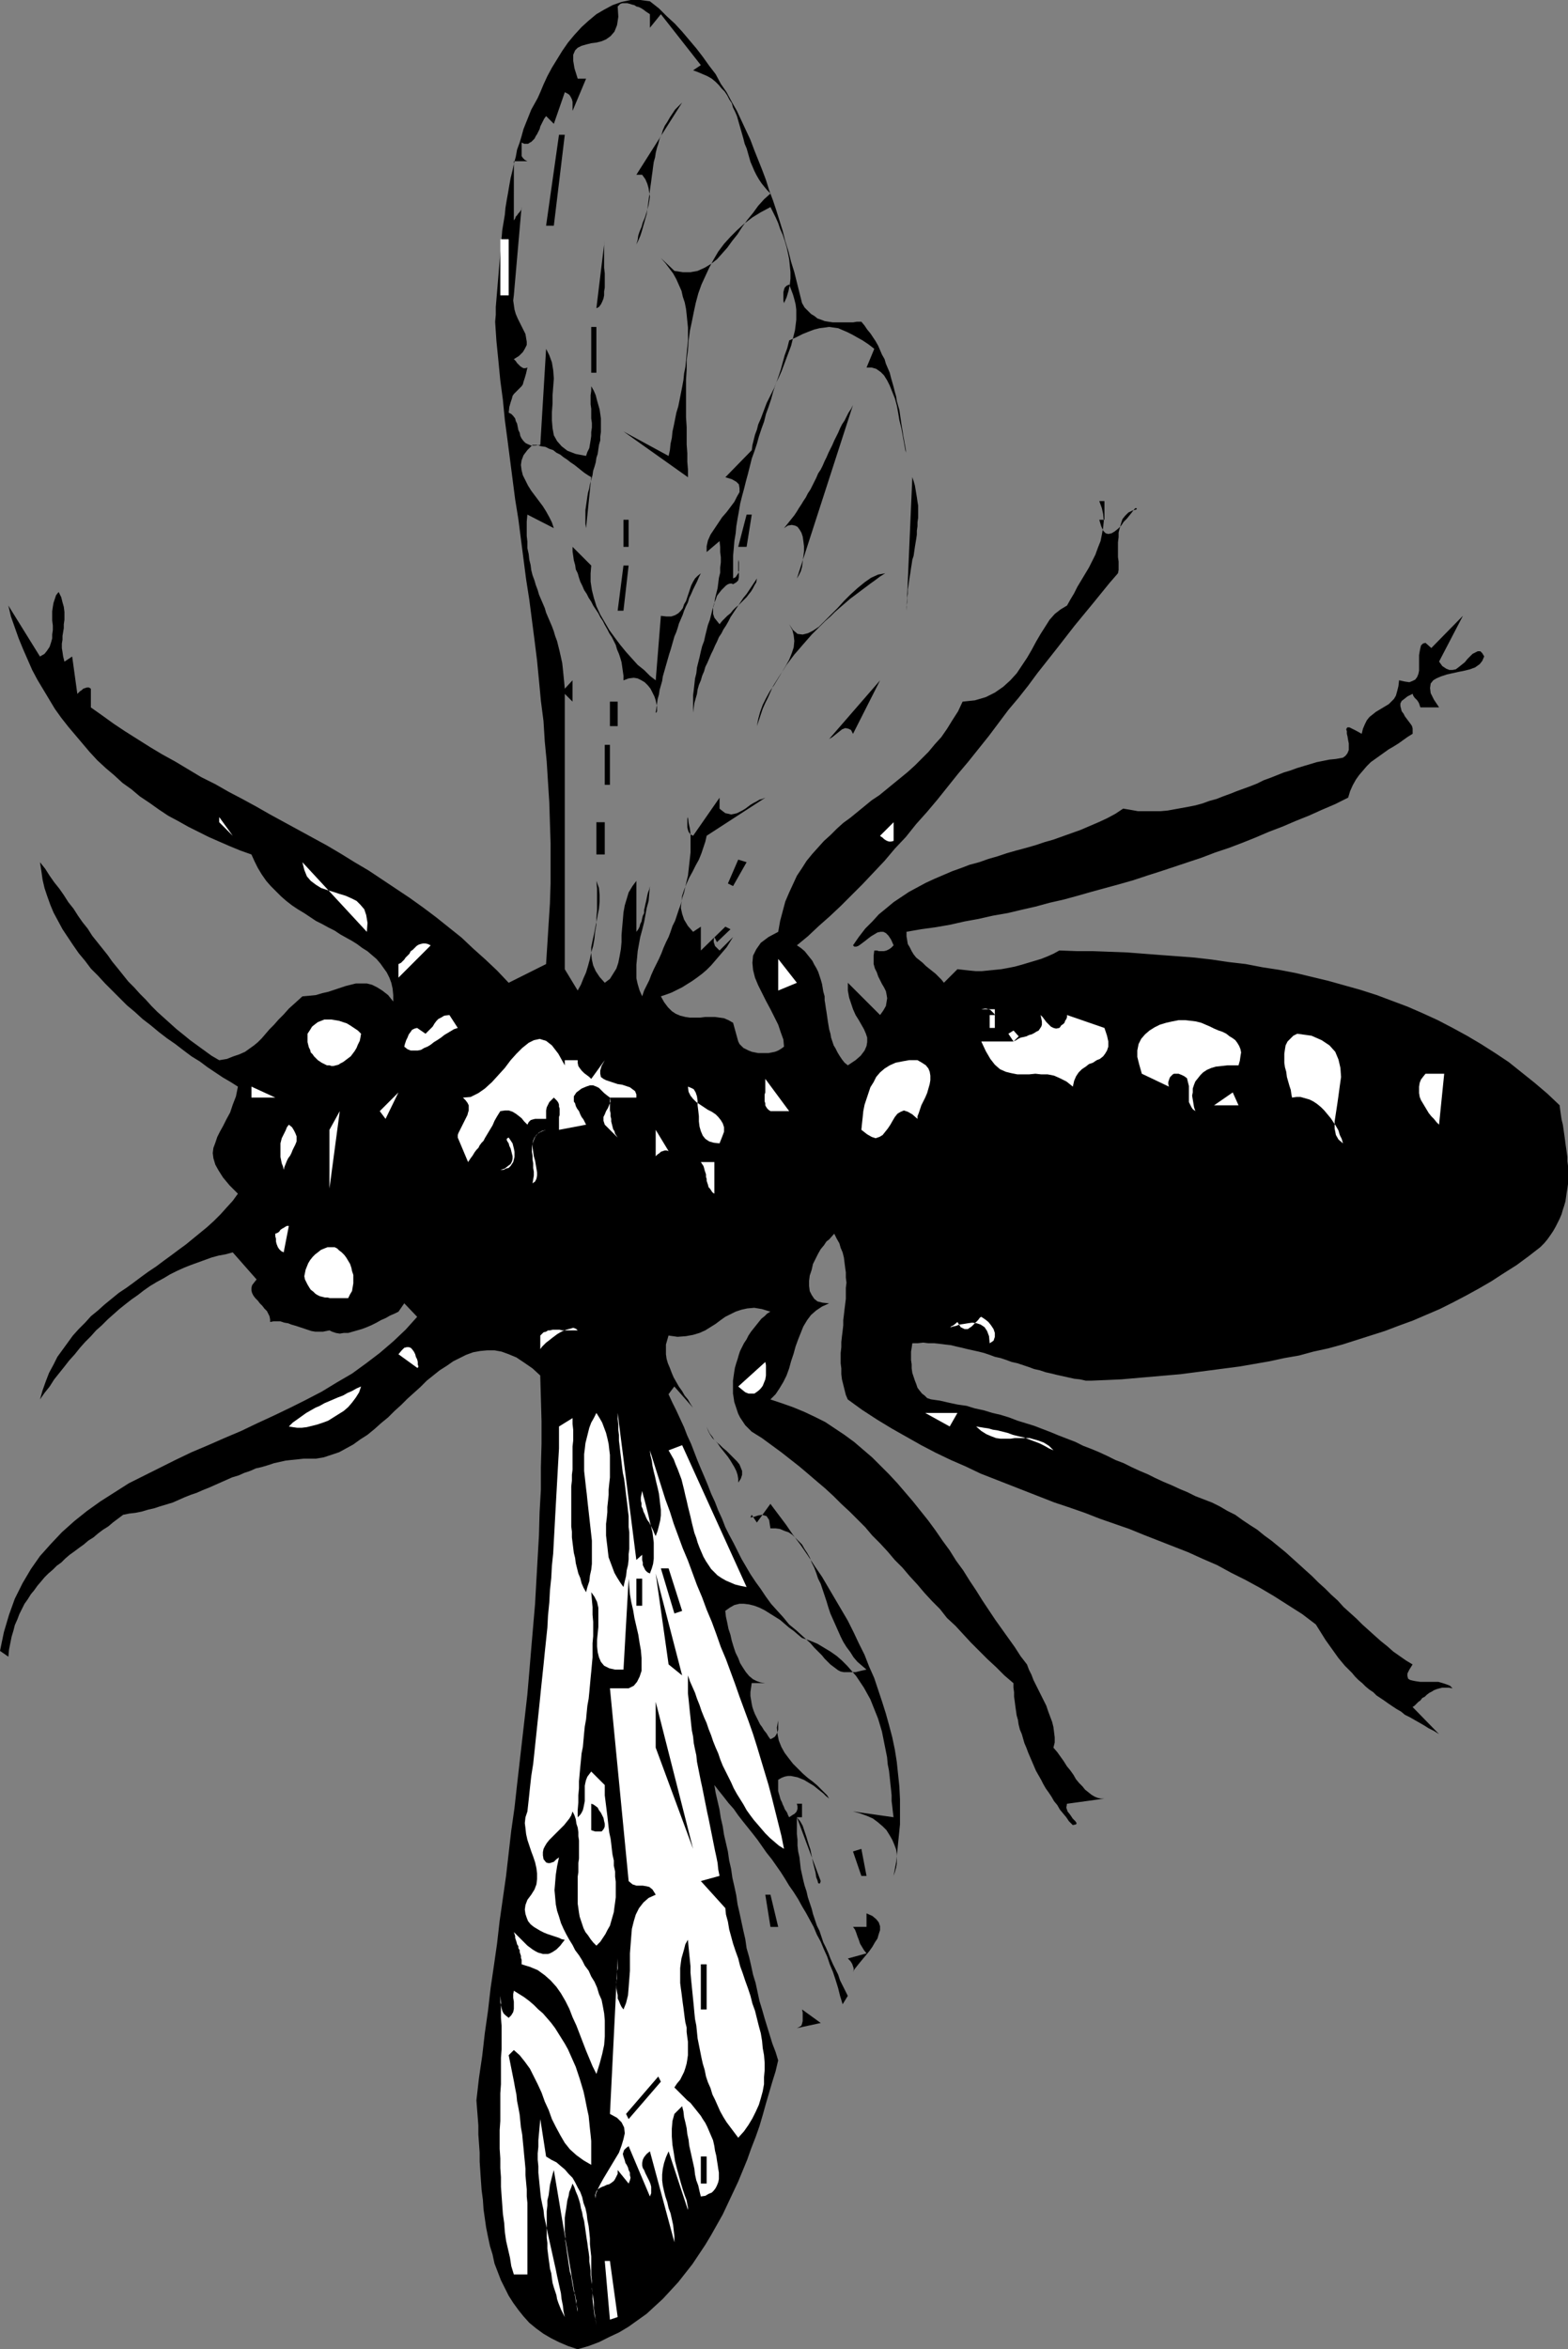 <?xml version="1.0" encoding="UTF-8" standalone="no"?>
<svg
   version="1.0"
   width="103.989mm"
   height="155.754mm"
   id="svg70"
   sodipodi:docname="Flying Insect 03.wmf"
   xmlns:inkscape="http://www.inkscape.org/namespaces/inkscape"
   xmlns:sodipodi="http://sodipodi.sourceforge.net/DTD/sodipodi-0.dtd"
   xmlns="http://www.w3.org/2000/svg"
   xmlns:svg="http://www.w3.org/2000/svg">
  <rect width="100%" height="100%" fill="#808080" stroke="none"/>
  <sodipodi:namedview
     id="namedview70"
     pagecolor="#ffffff"
     bordercolor="#000000"
     borderopacity="0.25"
     inkscape:showpageshadow="2"
     inkscape:pageopacity="0.0"
     inkscape:pagecheckerboard="0"
     inkscape:deskcolor="#d1d1d1"
     inkscape:document-units="mm" />
  <defs
     id="defs1">
    <pattern
       id="WMFhbasepattern"
       patternUnits="userSpaceOnUse"
       width="6"
       height="6"
       x="0"
       y="0" />
  </defs>
  <path
     style="fill:#000000;fill-opacity:1;fill-rule:evenodd;stroke:none"
     d="m 135.427,23.108 -0.646,1.454 -0.808,1.454 -0.808,1.454 -0.646,1.616 -0.646,1.616 -0.646,1.616 -0.485,1.778 -0.485,1.616 -0.646,1.778 -0.323,1.778 -0.485,1.778 -0.323,1.616 -0.485,1.939 -0.323,1.778 -0.323,1.939 -0.323,1.778 -0.323,1.939 -0.162,1.778 -0.323,1.939 -0.323,1.939 -0.162,1.939 -0.162,1.939 -0.162,1.778 -0.162,1.939 -0.162,1.939 -0.162,1.939 -0.162,1.939 -0.162,1.939 -0.162,1.939 -0.162,1.939 v 1.939 l -0.162,1.778 0.323,4.848 0.485,4.848 0.485,5.009 0.646,4.848 0.485,5.009 0.646,4.848 0.646,5.009 0.646,5.009 0.646,5.009 0.808,5.009 0.646,5.009 0.646,5.009 0.646,5.009 0.808,5.171 0.646,5.009 0.646,5.009 0.646,5.171 0.485,5.009 0.485,5.171 0.646,5.009 0.323,5.171 0.485,5.009 0.323,5.171 0.323,5.009 0.162,5.171 0.162,5.009 v 5.171 5.009 l -0.162,5.009 -0.323,5.009 -0.323,5.171 -0.323,5.009 -9.373,4.686 -2.909,-3.07 -2.909,-2.747 -3.071,-2.747 -2.909,-2.747 -3.232,-2.585 -3.232,-2.585 -3.232,-2.424 -3.394,-2.424 -3.394,-2.262 -3.394,-2.262 -3.394,-2.262 -3.555,-2.101 -3.394,-2.101 -3.555,-2.101 -3.555,-1.939 -3.555,-1.939 -3.555,-1.939 -3.555,-1.939 -3.394,-1.939 -3.555,-1.939 -3.394,-1.778 -3.394,-1.939 -3.555,-1.778 -3.232,-1.939 -3.232,-1.939 -3.232,-1.778 -3.232,-1.939 -3.071,-1.939 -3.071,-1.939 -2.909,-1.939 -2.909,-2.101 -2.747,-1.939 v -4.686 l -0.485,-0.323 h -0.485 l -0.485,0.162 -0.485,0.162 -0.323,0.323 -0.485,0.323 -0.323,0.323 -0.323,0.323 -1.293,-9.372 -1.939,1.293 -0.323,-1.293 -0.162,-1.131 -0.162,-0.97 v -1.131 l 0.162,-0.97 v -0.97 l 0.162,-0.97 0.162,-0.97 v -0.97 l 0.162,-1.131 v -0.97 -0.97 l -0.162,-1.293 -0.323,-1.131 -0.323,-1.293 -0.646,-1.293 -0.646,0.808 -0.323,0.97 -0.323,0.97 -0.162,0.97 -0.162,1.131 v 1.131 1.131 l 0.162,1.293 v 1.131 l -0.162,1.131 v 0.97 l -0.323,1.131 -0.323,0.97 -0.646,0.97 -0.646,0.808 -1.131,0.646 -7.919,-12.766 0.646,2.747 0.97,2.747 0.97,2.747 1.131,2.747 1.131,2.585 1.131,2.585 1.293,2.424 1.454,2.424 1.454,2.424 1.454,2.424 1.616,2.262 1.778,2.262 1.778,2.101 1.778,2.101 1.778,2.101 1.939,2.101 2.101,1.939 2.101,1.778 2.101,1.939 2.263,1.616 2.101,1.778 2.424,1.616 2.263,1.616 2.424,1.616 2.424,1.293 2.586,1.454 2.586,1.293 2.586,1.293 2.586,1.131 2.586,1.131 2.747,1.131 2.747,0.97 0.808,1.778 0.808,1.616 0.97,1.616 1.131,1.616 1.131,1.293 1.293,1.293 1.293,1.293 1.293,1.131 1.454,1.131 1.454,0.97 1.616,0.97 1.454,0.97 1.454,0.97 1.616,0.808 1.454,0.808 1.616,0.808 1.454,0.97 1.454,0.808 1.454,0.808 1.293,0.808 1.293,0.97 1.293,0.808 1.131,0.97 1.131,0.97 0.97,1.131 0.808,1.131 0.808,1.131 0.646,1.293 0.485,1.293 0.323,1.454 0.162,1.616 v 1.616 l -1.293,-1.616 -1.454,-1.131 -1.293,-0.808 -1.293,-0.646 -1.293,-0.323 H 90.662 89.207 l -1.293,0.323 -1.293,0.323 -1.454,0.485 -1.454,0.485 -1.454,0.485 -1.454,0.323 -1.616,0.485 -1.616,0.162 -1.778,0.162 -1.778,1.616 -1.616,1.454 -1.293,1.454 -1.293,1.293 -1.131,1.293 -1.131,1.131 -0.97,1.131 -0.97,1.131 -0.97,0.97 -0.97,0.808 -1.131,0.808 -1.131,0.808 -1.454,0.646 -1.454,0.485 -1.616,0.646 -1.939,0.323 -1.939,-1.131 -1.778,-1.293 -1.778,-1.293 -1.778,-1.293 -1.778,-1.454 -1.616,-1.293 -1.616,-1.454 -1.616,-1.454 -1.616,-1.454 -1.454,-1.454 -1.454,-1.616 -1.454,-1.454 -1.454,-1.616 -1.454,-1.454 -1.293,-1.616 -1.293,-1.616 -1.454,-1.778 -1.131,-1.616 -1.293,-1.616 -1.293,-1.616 -1.293,-1.616 -1.131,-1.778 -1.293,-1.616 -1.131,-1.616 -1.131,-1.778 -1.293,-1.616 -1.131,-1.778 -1.131,-1.616 -1.293,-1.616 -1.131,-1.616 -1.131,-1.778 -1.293,-1.616 0.323,2.101 0.323,2.262 0.485,2.101 0.646,1.939 0.808,2.262 0.808,1.939 1.131,2.101 1.131,2.101 1.293,1.939 1.293,1.939 1.454,2.101 1.616,1.939 1.454,1.939 1.778,1.778 1.778,1.939 1.778,1.778 1.778,1.778 1.939,1.939 1.939,1.616 1.939,1.778 2.101,1.616 1.939,1.616 2.101,1.616 2.101,1.454 2.101,1.616 1.939,1.454 2.101,1.293 1.939,1.454 1.939,1.293 1.939,1.293 1.939,1.131 1.778,1.131 -0.485,2.424 -0.808,2.101 -0.646,1.939 -0.97,1.778 -0.808,1.616 -0.808,1.454 -0.646,1.293 -0.485,1.454 -0.485,1.293 -0.162,1.293 0.162,1.293 0.485,1.616 0.808,1.454 1.131,1.778 1.616,1.939 2.101,2.101 -1.293,1.778 -1.616,1.778 -1.454,1.616 -1.616,1.616 -1.778,1.616 -1.778,1.454 -1.778,1.454 -1.778,1.454 -1.778,1.293 -1.939,1.454 -1.778,1.293 -1.939,1.454 -1.939,1.293 -1.778,1.293 -1.939,1.454 -1.778,1.293 -1.939,1.293 -1.778,1.454 -1.778,1.454 -1.616,1.454 -1.778,1.454 -1.454,1.616 -1.616,1.616 -1.454,1.616 -1.293,1.778 -1.293,1.778 -1.293,1.778 -0.97,1.939 -1.131,2.101 -0.808,2.101 -0.808,2.262 -0.646,2.262 1.131,-1.616 1.293,-1.616 1.131,-1.778 1.293,-1.616 1.293,-1.616 1.131,-1.454 1.454,-1.616 1.293,-1.616 1.293,-1.454 1.454,-1.454 1.293,-1.454 1.454,-1.293 1.454,-1.454 1.454,-1.293 1.454,-1.293 1.616,-1.293 1.454,-1.131 1.616,-1.131 1.454,-1.131 1.616,-1.131 1.616,-0.97 1.778,-0.97 1.616,-0.97 1.616,-0.808 1.778,-0.808 1.616,-0.646 1.778,-0.646 1.778,-0.646 1.778,-0.646 1.778,-0.485 1.778,-0.323 1.778,-0.485 5.979,6.787 -0.646,0.808 -0.485,0.646 -0.162,0.646 v 0.646 l 0.162,0.646 0.323,0.646 0.485,0.646 0.646,0.646 0.485,0.646 0.646,0.646 0.485,0.646 0.646,0.646 0.323,0.646 0.323,0.646 0.162,0.808 v 0.646 l 0.808,-0.162 h 0.808 0.97 l 0.97,0.323 0.97,0.162 0.808,0.323 1.131,0.323 0.97,0.323 0.97,0.323 0.97,0.323 0.97,0.323 0.97,0.162 h 0.97 0.97 l 0.808,-0.162 0.808,-0.162 0.646,0.323 0.97,0.323 0.97,0.162 0.97,-0.162 h 1.131 l 1.131,-0.323 1.131,-0.323 1.131,-0.323 1.293,-0.485 1.131,-0.485 1.293,-0.646 1.131,-0.646 1.131,-0.485 1.131,-0.646 1.131,-0.485 0.97,-0.485 1.454,-2.101 3.232,3.393 -2.909,3.232 -3.071,2.909 -3.394,2.909 -3.394,2.585 -3.555,2.585 -3.879,2.262 -3.717,2.262 -4.04,2.101 -3.879,1.939 -4.04,1.939 -4.202,1.939 -4.04,1.939 -4.202,1.778 -4.04,1.778 -4.202,1.778 -4.04,1.939 -3.879,1.939 -3.879,1.939 -3.879,1.939 -3.555,2.262 -3.555,2.262 -3.394,2.424 -3.232,2.585 -3.071,2.747 -2.747,2.909 -2.747,3.07 -2.263,3.232 -2.101,3.555 -1.939,3.878 -1.454,4.04 -1.293,4.363 L 0,413.673 l 2.101,1.454 0.162,-1.778 0.323,-1.616 0.323,-1.616 0.485,-1.616 0.323,-1.293 0.646,-1.454 0.485,-1.293 0.646,-1.293 0.646,-1.293 0.808,-1.131 0.808,-1.293 0.808,-0.97 0.808,-1.131 0.97,-1.131 0.808,-0.97 0.97,-0.97 1.131,-0.97 0.97,-0.97 1.131,-0.808 0.97,-0.97 1.131,-0.97 1.131,-0.808 1.293,-0.97 1.131,-0.808 1.131,-0.97 1.293,-0.808 1.131,-0.97 1.293,-0.97 1.293,-0.808 1.131,-0.97 1.293,-0.97 1.293,-0.97 1.616,-0.323 1.454,-0.162 1.616,-0.323 1.616,-0.485 1.454,-0.323 1.454,-0.485 1.616,-0.485 1.616,-0.485 1.454,-0.646 1.454,-0.646 1.616,-0.646 1.454,-0.485 1.454,-0.646 1.616,-0.646 1.454,-0.646 1.454,-0.646 1.454,-0.646 1.454,-0.646 1.616,-0.485 1.454,-0.646 1.454,-0.485 1.454,-0.646 1.454,-0.323 1.616,-0.485 1.454,-0.485 1.454,-0.323 1.454,-0.323 1.454,-0.162 1.616,-0.162 1.454,-0.162 h 1.454 1.616 l 1.939,-0.323 1.939,-0.646 1.939,-0.646 1.778,-0.97 1.778,-0.97 1.778,-1.293 1.778,-1.131 1.778,-1.454 1.616,-1.454 1.778,-1.454 1.616,-1.616 1.616,-1.454 1.616,-1.616 1.616,-1.454 1.616,-1.454 1.616,-1.616 1.616,-1.293 1.616,-1.293 1.778,-1.131 1.616,-1.131 1.616,-0.808 1.616,-0.808 1.778,-0.646 1.778,-0.323 1.778,-0.162 h 1.778 l 1.778,0.323 1.778,0.646 1.939,0.808 1.939,1.293 2.101,1.454 1.939,1.778 0.162,5.656 0.162,5.817 v 5.656 l -0.162,5.817 v 5.656 l -0.323,5.656 -0.162,5.817 -0.323,5.656 -0.323,5.656 -0.323,5.817 -0.485,5.656 -0.485,5.656 -0.485,5.817 -0.485,5.656 -0.646,5.656 -0.646,5.656 -0.646,5.656 -0.646,5.656 -0.646,5.817 -0.808,5.656 -0.646,5.656 -0.646,5.656 -0.808,5.656 -0.808,5.656 -0.646,5.656 -0.808,5.656 -0.808,5.494 -0.646,5.656 -0.808,5.656 -0.646,5.656 -0.808,5.494 -0.646,5.656 0.162,2.101 0.162,2.101 0.162,2.101 v 2.262 l 0.162,2.262 0.162,2.262 v 2.262 l 0.162,2.424 0.162,2.424 0.162,2.262 0.323,2.424 0.162,2.424 0.323,2.262 0.323,2.262 0.485,2.424 0.485,2.262 0.646,2.101 0.485,2.262 0.808,2.101 0.808,2.101 0.97,1.939 0.97,1.939 1.131,1.778 1.293,1.778 1.293,1.616 1.454,1.616 1.778,1.454 1.778,1.293 1.939,1.131 1.939,0.97 2.263,0.97 2.424,0.808 2.747,-0.808 2.586,-0.97 2.586,-1.293 2.424,-1.131 2.424,-1.454 2.263,-1.616 2.263,-1.616 2.101,-1.939 1.939,-1.778 1.939,-2.101 1.939,-2.101 1.778,-2.262 1.778,-2.262 1.616,-2.424 1.616,-2.424 1.454,-2.424 1.454,-2.585 1.454,-2.585 1.293,-2.747 1.293,-2.747 1.293,-2.747 1.131,-2.747 1.131,-2.747 0.97,-2.747 1.131,-2.909 0.97,-2.747 0.808,-2.747 0.808,-2.909 0.808,-2.747 0.808,-2.747 0.808,-2.585 0.646,-2.747 -0.646,-2.101 -0.808,-2.101 -0.646,-2.101 -0.646,-2.101 -0.646,-2.101 -0.646,-2.262 -0.646,-2.101 -0.485,-2.262 -0.485,-2.262 -0.646,-2.101 -0.485,-2.262 -0.485,-2.101 -0.646,-2.262 -0.323,-2.262 -0.485,-2.101 -0.485,-2.262 -0.485,-2.262 -0.485,-2.101 -0.323,-2.262 -0.485,-2.262 -0.485,-2.101 -0.323,-2.262 -0.485,-2.101 -0.323,-2.262 -0.485,-2.101 -0.485,-2.101 -0.323,-2.101 -0.485,-2.101 -0.323,-2.101 -0.485,-2.101 -0.485,-2.101 -0.323,-1.939 1.131,1.454 1.293,1.616 1.131,1.454 1.293,1.454 1.131,1.616 1.131,1.454 1.293,1.616 1.293,1.616 1.131,1.454 1.131,1.616 1.131,1.616 1.293,1.616 1.131,1.616 1.131,1.616 1.131,1.778 0.97,1.616 1.131,1.616 1.131,1.778 0.97,1.778 0.97,1.616 0.97,1.778 0.97,1.778 0.808,1.939 0.97,1.778 0.808,1.939 0.808,1.778 0.646,1.939 0.808,1.939 0.646,1.939 0.646,2.101 0.485,1.939 0.646,2.101 1.293,-2.101 -0.646,-1.293 -0.646,-1.293 -0.646,-1.293 -0.485,-1.454 -0.646,-1.293 -0.646,-1.293 -0.646,-1.454 -0.485,-1.293 -0.646,-1.454 -0.646,-1.293 -0.485,-1.454 -0.485,-1.454 -0.646,-1.293 -0.485,-1.454 -0.485,-1.454 -0.323,-1.293 -0.485,-1.454 -0.485,-1.454 -0.323,-1.454 -0.485,-1.454 -0.323,-1.293 -0.323,-1.454 -0.323,-1.454 -0.162,-1.454 -0.162,-1.454 -0.323,-1.454 -0.162,-1.454 v -1.454 l -0.162,-1.454 v -1.293 -1.616 -1.293 l 5.979,15.998 -0.162,0.485 -0.162,0.162 -0.323,-0.162 -0.162,-0.646 -0.323,-0.808 -0.162,-1.131 -0.323,-1.293 -0.323,-1.293 -0.323,-1.616 -0.323,-1.616 -0.485,-1.454 -0.485,-1.616 -0.485,-1.454 -0.485,-1.454 -0.646,-1.131 -0.808,-0.97 h 1.293 v -3.393 h -1.293 l 0.162,0.646 v 0.646 l -0.162,0.485 -0.162,0.323 -0.485,0.485 -0.323,0.162 -0.485,0.323 -0.485,0.323 -0.323,-0.646 -0.162,-0.485 -0.323,-0.485 -0.323,-0.485 -0.162,-0.485 -0.323,-0.646 -0.162,-0.485 -0.323,-0.646 -0.162,-0.485 -0.162,-0.646 -0.162,-0.485 -0.162,-0.646 v -0.646 -0.808 -0.646 -0.646 l 0.808,-0.485 0.808,-0.323 0.808,-0.162 h 0.808 l 0.808,0.162 0.808,0.162 0.808,0.323 0.808,0.323 0.808,0.485 0.808,0.485 0.808,0.485 0.808,0.646 0.808,0.646 0.808,0.646 0.646,0.646 0.808,0.646 -0.485,-0.808 -0.646,-0.646 -0.808,-0.808 -0.97,-0.97 -1.131,-0.97 -1.293,-0.97 -1.293,-1.131 -1.293,-1.293 -1.131,-1.131 -1.131,-1.454 -0.97,-1.293 -0.808,-1.454 -0.646,-1.616 -0.323,-1.616 -0.162,-1.616 0.323,-1.778 v 0.808 0.808 0.646 l -0.162,0.646 -0.323,0.646 -0.323,0.485 -0.485,0.323 -0.646,0.323 -0.485,-0.646 -0.485,-0.808 -0.646,-0.808 -0.485,-0.808 -0.485,-0.646 -0.485,-0.97 -0.323,-0.646 -0.485,-0.97 -0.323,-0.808 -0.323,-0.97 -0.162,-0.808 -0.162,-0.97 -0.162,-0.97 v -0.97 l 0.162,-1.131 0.162,-1.131 h 3.394 l -1.131,-0.162 -0.97,-0.323 -0.97,-0.485 -0.97,-0.808 -0.808,-0.97 -0.646,-0.97 -0.808,-1.293 -0.485,-1.293 -0.646,-1.293 -0.485,-1.454 -0.485,-1.616 -0.323,-1.454 -0.485,-1.454 -0.323,-1.616 -0.323,-1.454 -0.162,-1.454 1.131,-0.808 1.131,-0.646 1.293,-0.323 h 1.131 l 1.293,0.162 1.293,0.323 1.293,0.485 1.293,0.646 1.293,0.808 1.293,0.808 1.293,0.808 1.131,0.97 1.131,0.97 1.131,0.808 1.131,0.97 0.97,0.808 1.939,0.646 1.939,0.808 1.616,0.97 1.616,0.97 1.616,1.131 1.293,1.131 1.293,1.293 1.131,1.293 1.131,1.293 0.97,1.454 0.97,1.454 0.808,1.454 0.808,1.454 0.646,1.616 0.646,1.616 0.646,1.616 0.485,1.616 0.485,1.616 0.323,1.616 0.323,1.616 0.323,1.616 0.323,1.616 0.162,1.778 0.323,1.616 0.162,1.454 0.162,1.616 0.162,1.454 0.162,1.616 v 1.454 l 0.162,1.293 0.162,1.454 0.162,1.293 -10.181,-1.454 1.778,0.485 1.778,0.646 1.454,0.646 1.293,0.97 1.131,0.97 0.97,0.97 0.808,1.293 0.646,1.131 0.485,1.131 0.485,1.293 0.162,1.131 v 1.293 1.131 l -0.162,0.97 -0.323,1.131 -0.323,0.97 0.646,-3.393 0.323,-3.07 0.323,-3.232 0.323,-3.232 v -3.232 -3.07 l -0.162,-3.232 -0.323,-3.07 -0.323,-3.07 -0.485,-3.07 -0.646,-3.07 -0.808,-3.07 -0.808,-2.909 -0.97,-3.07 -0.97,-2.909 -0.97,-2.909 -1.293,-2.909 -1.131,-2.909 -1.454,-2.909 -1.293,-2.747 -1.454,-2.909 -1.616,-2.747 -1.616,-2.747 -1.616,-2.747 -1.616,-2.747 -1.778,-2.585 -1.778,-2.747 -1.778,-2.585 -1.939,-2.585 -1.778,-2.585 -1.939,-2.585 -1.939,-2.585 -3.394,4.686 -1.293,-1.939 -0.323,0.646 h 0.162 l 0.808,-0.162 0.97,-0.323 0.97,-0.162 1.131,0.323 0.646,0.97 0.323,2.101 h 1.293 l 1.131,0.162 1.131,0.485 0.97,0.323 0.97,0.646 0.808,0.808 0.808,0.808 0.808,0.808 0.646,1.131 0.646,0.97 0.646,1.131 0.485,1.293 0.646,1.293 0.485,1.293 0.485,1.454 0.646,1.293 0.485,1.454 0.485,1.454 0.485,1.454 0.485,1.616 0.485,1.454 0.646,1.454 0.646,1.454 0.646,1.454 0.646,1.454 0.646,1.293 0.808,1.293 0.97,1.293 0.808,1.293 0.97,1.131 1.131,0.97 1.131,0.97 -1.454,0.323 -1.293,0.323 h -0.97 -0.97 -0.97 l -0.808,-0.162 -0.646,-0.323 -0.646,-0.485 -0.646,-0.485 -0.646,-0.485 -0.646,-0.646 -0.808,-0.808 -0.646,-0.808 -0.97,-0.97 -0.97,-0.97 -0.97,-1.131 -1.778,-1.616 -1.778,-1.616 -1.778,-1.454 -1.454,-1.778 -1.616,-1.778 -1.454,-1.616 -1.293,-1.778 -1.293,-1.939 -1.293,-1.778 -1.293,-1.939 -1.131,-1.939 -1.131,-1.939 -0.97,-1.939 -0.97,-1.939 -1.131,-2.101 -0.97,-1.939 -0.808,-2.101 -0.97,-2.101 -0.808,-2.101 -0.97,-2.101 -0.808,-2.101 -0.808,-1.939 -0.97,-2.262 -0.808,-1.939 -0.808,-2.101 -0.808,-2.101 -0.97,-2.101 -0.808,-2.101 -0.97,-2.101 -0.97,-2.101 -0.97,-1.939 -0.97,-2.101 1.454,-1.939 4.687,5.333 -0.646,-0.97 -0.646,-1.131 -0.808,-0.97 -0.646,-1.131 -0.808,-1.131 -0.646,-1.131 -0.646,-1.131 -0.485,-1.131 -0.485,-1.293 -0.485,-1.131 -0.323,-1.131 -0.162,-1.131 v -1.293 -1.131 l 0.323,-1.131 0.323,-1.131 2.263,0.323 2.101,-0.162 1.778,-0.323 1.616,-0.485 1.454,-0.646 1.293,-0.808 1.293,-0.808 1.293,-0.97 1.131,-0.808 1.293,-0.646 1.293,-0.646 1.454,-0.485 1.454,-0.323 1.778,-0.162 1.939,0.323 2.101,0.646 -0.808,0.485 -0.646,0.646 -0.808,0.646 -0.646,0.808 -0.646,0.808 -0.646,0.808 -0.646,0.808 -0.646,0.97 -0.485,0.97 -0.646,0.97 -0.485,0.97 -0.485,0.97 -0.323,0.97 -0.323,1.131 -0.323,0.97 -0.323,1.131 -0.162,0.97 -0.162,1.131 -0.162,1.131 v 0.97 1.131 1.131 l 0.162,0.97 0.162,1.131 0.323,0.97 0.323,0.97 0.323,0.97 0.485,0.97 0.646,0.97 0.646,0.97 0.808,0.808 0.808,0.808 2.586,1.616 2.424,1.778 2.424,1.778 2.263,1.778 2.263,1.778 2.101,1.778 2.263,1.939 2.101,1.778 2.101,1.939 1.939,1.939 2.101,1.939 1.939,1.939 1.939,1.939 1.778,2.101 1.939,1.939 1.939,2.101 1.778,2.101 1.939,1.939 1.778,2.101 1.939,2.101 1.778,2.101 1.939,2.101 1.939,1.939 1.778,2.262 2.101,1.939 1.939,2.101 1.939,2.101 2.101,2.101 2.101,2.101 2.101,1.939 2.101,2.101 2.263,1.939 v 1.131 l 0.162,1.131 v 1.131 l 0.162,1.131 0.162,1.293 0.162,1.131 0.162,1.131 0.323,1.131 0.162,1.131 0.323,1.293 0.485,1.131 0.323,1.131 0.323,1.131 0.485,1.131 0.485,1.293 0.485,1.131 0.485,1.131 0.485,1.131 0.485,1.131 0.646,1.131 0.646,1.131 0.485,0.97 0.646,1.131 0.808,1.131 0.646,0.97 0.646,1.131 0.808,0.97 0.646,1.131 0.808,0.97 0.808,0.97 0.646,0.97 0.97,0.97 0.808,-0.162 0.162,-0.323 -0.323,-0.485 -0.646,-0.646 -0.646,-0.97 -0.646,-0.808 -0.323,-0.97 0.162,-0.97 9.373,-1.293 h -0.808 l -0.808,-0.162 -0.808,-0.323 -0.808,-0.485 -0.808,-0.646 -0.808,-0.646 -0.646,-0.808 -0.808,-0.808 -0.808,-0.97 -0.646,-1.131 -0.808,-1.131 -0.808,-0.97 -0.808,-1.293 -0.808,-1.131 -0.808,-1.131 -0.97,-1.131 0.323,-1.293 v -1.293 l -0.162,-1.293 -0.162,-1.293 -0.323,-1.293 -0.485,-1.293 -0.485,-1.293 -0.485,-1.454 -0.646,-1.293 -0.646,-1.293 -0.646,-1.293 -0.646,-1.293 -0.646,-1.293 -0.485,-1.293 -0.646,-1.293 -0.485,-1.293 -1.616,-2.101 -1.454,-2.262 -1.616,-2.262 -1.616,-2.262 -1.616,-2.262 -1.616,-2.424 -1.616,-2.424 -1.616,-2.585 -1.616,-2.424 -1.616,-2.585 -1.778,-2.424 -1.616,-2.585 -1.778,-2.424 -1.778,-2.585 -1.778,-2.424 -1.939,-2.424 -1.939,-2.424 -1.939,-2.262 -1.939,-2.262 -2.101,-2.262 -2.101,-2.101 -2.101,-2.101 -2.263,-1.939 -2.263,-1.939 -2.424,-1.778 -2.424,-1.616 -2.424,-1.616 -2.586,-1.293 -2.747,-1.293 -2.747,-1.131 -2.747,-0.97 -2.909,-0.97 1.293,-1.293 0.97,-1.454 0.97,-1.616 0.808,-1.616 0.646,-1.778 0.485,-1.778 0.646,-1.939 0.485,-1.778 0.646,-1.778 0.646,-1.616 0.646,-1.616 0.97,-1.616 0.97,-1.293 1.293,-1.131 1.454,-0.97 1.778,-0.808 -1.616,-0.162 -1.293,-0.323 -0.808,-0.646 -0.646,-0.97 -0.485,-0.97 -0.162,-1.293 v -1.293 l 0.162,-1.293 0.485,-1.454 0.323,-1.454 0.646,-1.293 0.646,-1.293 0.646,-1.131 0.808,-0.97 0.646,-0.97 0.646,-0.485 1.293,-1.454 0.646,1.293 0.646,1.131 0.323,1.131 0.485,1.131 0.323,1.293 0.162,1.293 0.162,1.293 0.162,1.131 v 1.293 l 0.162,1.293 -0.162,1.293 v 1.454 1.293 l -0.162,1.293 -0.162,1.293 -0.162,1.454 -0.162,1.293 v 1.293 l -0.162,1.454 -0.162,1.293 -0.162,1.454 v 1.293 l -0.162,1.454 v 1.293 1.293 l 0.162,1.293 v 1.454 l 0.162,1.293 0.323,1.293 0.323,1.293 0.323,1.293 0.485,1.131 3.555,2.585 3.717,2.424 3.717,2.262 3.717,2.101 3.717,2.101 3.717,1.939 3.717,1.778 3.717,1.616 3.717,1.778 3.717,1.454 3.717,1.454 3.717,1.454 3.717,1.454 3.717,1.454 3.879,1.293 3.717,1.293 3.717,1.454 3.717,1.293 3.717,1.293 3.555,1.454 3.717,1.454 3.717,1.454 3.717,1.454 3.555,1.616 3.717,1.616 3.555,1.939 3.555,1.778 3.555,1.939 3.555,2.101 3.555,2.262 3.555,2.262 3.394,2.585 0.808,1.293 0.808,1.293 0.808,1.293 0.808,1.131 0.808,1.131 0.808,1.131 0.808,1.131 0.808,0.97 0.808,0.97 0.97,0.97 0.808,0.808 0.808,0.97 0.808,0.808 0.97,0.808 0.808,0.808 0.97,0.808 0.97,0.646 0.808,0.808 0.97,0.646 0.97,0.646 1.131,0.808 0.97,0.646 0.97,0.646 1.131,0.646 0.97,0.808 1.293,0.646 1.131,0.646 1.131,0.646 1.131,0.646 1.293,0.808 1.293,0.646 1.293,0.808 -6.626,-6.787 0.485,-0.323 0.485,-0.485 0.485,-0.485 0.485,-0.323 0.485,-0.646 0.646,-0.323 0.485,-0.485 0.646,-0.485 0.646,-0.323 0.485,-0.323 0.808,-0.323 0.646,-0.162 0.646,-0.162 h 0.808 0.808 l 0.97,0.162 -0.646,-0.646 -0.808,-0.323 -0.97,-0.323 -1.131,-0.323 h -1.131 -1.131 -1.131 -1.131 l -1.131,-0.162 -0.808,-0.162 -0.646,-0.162 -0.485,-0.323 -0.162,-0.646 v -0.646 l 0.485,-0.97 0.808,-1.293 -1.616,-0.97 -1.616,-1.131 -1.616,-1.131 -1.454,-1.293 -1.616,-1.293 -1.454,-1.293 -1.616,-1.454 -1.616,-1.454 -1.454,-1.454 -1.616,-1.454 -1.616,-1.454 -1.454,-1.616 -1.616,-1.454 -1.616,-1.616 -1.616,-1.454 -1.616,-1.616 -1.616,-1.454 -1.778,-1.616 -1.616,-1.454 -1.616,-1.454 -1.778,-1.454 -1.778,-1.454 -1.778,-1.293 -1.778,-1.454 -1.778,-1.131 -1.939,-1.293 -1.778,-1.293 -1.939,-0.97 -1.939,-1.131 -1.939,-0.97 -2.101,-0.808 -2.101,-0.808 -1.939,-0.97 -1.939,-0.808 -2.101,-0.97 -1.939,-0.808 -2.101,-0.97 -1.939,-0.97 -1.939,-0.808 -2.101,-0.97 -1.939,-0.97 -2.101,-0.808 -1.939,-0.97 -2.101,-0.97 -1.939,-0.808 -2.101,-0.808 -1.939,-0.97 -2.101,-0.808 -2.101,-0.808 -1.939,-0.808 -2.101,-0.808 -2.101,-0.808 -2.101,-0.646 -2.101,-0.646 -2.101,-0.808 -2.101,-0.646 -2.101,-0.485 -2.101,-0.646 -2.263,-0.485 -2.101,-0.646 -2.263,-0.323 -2.263,-0.485 -2.101,-0.485 -2.263,-0.323 -0.97,-0.323 -0.646,-0.646 -0.646,-0.485 -0.646,-0.808 -0.485,-0.646 -0.323,-0.97 -0.323,-0.808 -0.323,-0.97 -0.323,-0.97 -0.162,-1.131 v -0.97 l -0.162,-1.131 v -0.97 -1.131 l 0.162,-0.97 0.162,-1.131 h 1.293 l 1.454,-0.162 1.293,0.162 h 1.454 l 1.454,0.162 1.293,0.162 1.454,0.162 1.293,0.323 1.454,0.323 1.293,0.323 1.454,0.323 1.454,0.323 1.293,0.323 1.454,0.485 1.293,0.485 1.454,0.323 1.454,0.485 1.293,0.485 1.454,0.323 1.454,0.485 1.454,0.485 1.293,0.485 1.454,0.323 1.454,0.485 1.454,0.323 1.293,0.323 1.454,0.323 1.454,0.323 1.454,0.323 1.454,0.162 1.454,0.323 h 1.454 l 3.717,-0.162 3.717,-0.162 3.717,-0.323 3.717,-0.323 3.717,-0.323 3.717,-0.323 3.717,-0.485 3.717,-0.485 3.717,-0.485 3.717,-0.485 3.717,-0.646 3.717,-0.646 3.717,-0.808 3.717,-0.646 3.555,-0.97 3.717,-0.808 3.555,-0.97 3.555,-1.131 3.555,-1.131 3.555,-1.131 3.394,-1.293 3.555,-1.293 3.394,-1.454 3.394,-1.454 3.232,-1.616 3.394,-1.778 3.232,-1.778 3.071,-1.778 3.232,-2.101 3.071,-1.939 3.071,-2.262 2.909,-2.262 0.97,-0.97 0.808,-0.97 0.808,-1.131 0.646,-0.97 0.646,-1.131 0.485,-0.97 0.485,-0.97 0.485,-1.131 0.323,-1.131 0.323,-0.97 0.323,-1.131 0.162,-1.131 0.162,-1.131 0.162,-0.97 0.162,-1.131 v -1.131 -1.131 -1.131 -1.131 l -0.162,-1.131 v -1.131 l -0.162,-1.131 -0.162,-1.131 -0.162,-1.131 -0.162,-1.293 -0.162,-1.131 -0.162,-1.131 -0.162,-1.131 -0.323,-1.293 -0.162,-1.131 -0.162,-1.131 -0.162,-1.293 -3.071,-2.909 -3.232,-2.747 -3.232,-2.585 -3.232,-2.585 -3.394,-2.262 -3.555,-2.262 -3.555,-2.101 -3.555,-1.939 -3.717,-1.939 -3.879,-1.778 -3.717,-1.616 -3.879,-1.454 -3.879,-1.454 -4.04,-1.293 -4.04,-1.131 -4.04,-1.131 -4.04,-0.97 -4.04,-0.97 -4.202,-0.808 -4.202,-0.646 -4.202,-0.808 -4.202,-0.485 -4.363,-0.646 -4.202,-0.485 -4.202,-0.323 -4.363,-0.323 -4.202,-0.323 -4.202,-0.323 -4.363,-0.162 -4.202,-0.162 h -4.202 l -4.202,-0.162 -1.454,0.808 -1.454,0.646 -1.616,0.646 -1.616,0.485 -1.616,0.485 -1.616,0.485 -1.778,0.485 -1.616,0.323 -1.778,0.323 -1.616,0.162 -1.616,0.162 -1.616,0.162 h -1.616 l -1.616,-0.162 -1.454,-0.162 -1.454,-0.162 -3.394,3.393 -0.646,-0.808 -0.646,-0.646 -0.808,-0.808 -0.808,-0.646 -0.808,-0.646 -0.808,-0.646 -0.808,-0.808 -0.808,-0.646 -0.808,-0.646 -0.646,-0.808 -0.485,-0.808 -0.485,-0.97 -0.485,-0.808 -0.162,-0.97 -0.162,-0.97 v -1.131 l 3.717,-0.646 3.555,-0.485 3.717,-0.646 3.555,-0.808 3.555,-0.646 3.555,-0.808 3.717,-0.646 3.394,-0.808 3.555,-0.808 3.555,-0.97 3.555,-0.808 3.555,-0.97 3.394,-0.97 3.555,-0.97 3.555,-0.97 3.394,-0.97 3.394,-1.131 3.555,-1.131 3.394,-1.131 3.394,-1.131 3.394,-1.131 3.394,-1.293 3.394,-1.131 3.394,-1.293 3.232,-1.293 3.394,-1.454 3.394,-1.293 3.394,-1.454 3.232,-1.293 3.232,-1.454 3.394,-1.454 3.232,-1.616 0.485,-1.616 0.646,-1.454 0.808,-1.454 0.808,-1.131 0.97,-1.131 0.97,-1.131 0.97,-0.97 1.131,-0.808 1.131,-0.808 1.131,-0.808 1.131,-0.808 1.131,-0.646 1.293,-0.808 1.131,-0.808 1.131,-0.808 1.293,-0.808 v -0.646 -0.646 l -0.162,-0.646 -0.323,-0.485 -0.485,-0.646 -0.485,-0.646 -0.485,-0.646 -0.323,-0.646 -0.485,-0.646 -0.162,-0.646 -0.162,-0.646 v -0.646 l 0.323,-0.646 0.646,-0.485 0.808,-0.646 1.293,-0.646 0.162,0.485 0.323,0.485 0.323,0.323 0.323,0.323 0.323,0.485 0.162,0.323 0.162,0.485 0.162,0.485 h 4.687 l -1.293,-1.939 -0.808,-1.616 -0.162,-1.293 0.162,-1.131 0.646,-0.808 0.808,-0.485 1.131,-0.485 1.454,-0.485 1.454,-0.323 1.454,-0.323 1.616,-0.323 1.293,-0.323 1.293,-0.485 1.131,-0.808 0.646,-0.808 0.485,-1.131 -0.485,-0.808 -0.485,-0.485 h -0.646 l -0.646,0.323 -0.646,0.323 -0.646,0.646 -0.646,0.646 -0.646,0.808 -0.808,0.646 -0.808,0.646 -0.646,0.485 -0.808,0.162 h -0.808 l -0.808,-0.323 -0.97,-0.646 -0.808,-1.131 5.979,-11.473 -7.919,8.08 -1.454,-1.293 -0.646,0.162 -0.485,0.485 -0.162,0.646 -0.162,0.808 -0.162,0.97 v 0.808 1.131 0.97 0.97 l -0.162,0.808 -0.323,0.808 -0.485,0.646 -0.646,0.323 -0.808,0.323 -1.131,-0.162 -1.454,-0.323 -0.162,1.454 -0.323,1.293 -0.323,1.131 -0.485,0.808 -0.646,0.646 -0.646,0.646 -0.808,0.485 -0.808,0.485 -0.808,0.485 -0.808,0.485 -0.808,0.646 -0.808,0.646 -0.646,0.808 -0.485,0.97 -0.485,1.131 -0.323,1.293 -1.454,-0.808 -0.97,-0.485 -0.646,-0.323 h -0.485 l -0.162,0.162 -0.162,0.323 0.162,0.485 v 0.646 l 0.162,0.646 0.162,0.97 0.162,0.808 v 0.808 0.808 l -0.323,0.808 -0.485,0.646 -0.646,0.485 -1.778,0.323 -1.616,0.162 -1.616,0.323 -1.616,0.323 -1.616,0.485 -1.616,0.485 -1.616,0.485 -1.778,0.646 -1.616,0.485 -1.616,0.646 -1.616,0.646 -1.778,0.646 -1.616,0.808 -1.616,0.646 -1.778,0.646 -1.778,0.646 -1.616,0.646 -1.778,0.646 -1.616,0.646 -1.778,0.485 -1.778,0.646 -1.778,0.485 -1.616,0.323 -1.778,0.323 -1.778,0.323 -1.778,0.323 -1.778,0.162 h -1.939 -1.778 -1.939 l -1.778,-0.323 -1.939,-0.323 -1.939,1.293 -2.101,1.131 -2.101,0.97 -2.263,0.97 -2.263,0.97 -2.263,0.808 -2.263,0.808 -2.263,0.808 -2.263,0.646 -2.424,0.808 -2.263,0.646 -2.424,0.646 -2.263,0.646 -2.424,0.808 -2.263,0.646 -2.263,0.808 -2.424,0.646 -2.101,0.808 -2.263,0.808 -2.263,0.97 -2.263,0.97 -2.101,0.97 -2.101,1.131 -2.101,1.131 -1.939,1.293 -1.939,1.293 -1.939,1.616 -1.778,1.454 -1.616,1.778 -1.778,1.778 -1.616,2.101 -1.454,2.101 0.323,0.323 h 0.485 l 0.485,-0.162 0.485,-0.323 0.646,-0.485 0.646,-0.485 0.808,-0.646 0.646,-0.485 0.808,-0.485 0.808,-0.485 0.808,-0.162 h 0.646 l 0.646,0.323 0.646,0.646 0.646,0.97 0.646,1.454 -0.646,0.646 -0.485,0.323 -0.646,0.323 -0.646,0.162 h -0.646 -0.646 l -0.485,-0.162 h -0.646 l -0.162,1.293 v 1.131 0.97 l 0.323,1.131 0.485,0.97 0.323,0.97 0.485,0.97 0.485,0.97 0.485,0.808 0.485,0.97 0.162,0.808 0.162,0.97 -0.162,0.97 -0.162,0.97 -0.646,1.131 -0.808,1.131 -8.08,-8.08 v 1.939 l 0.323,1.778 0.485,1.454 0.485,1.454 0.646,1.454 0.808,1.293 0.646,1.131 0.646,1.131 0.485,1.131 0.323,0.97 v 1.131 l -0.162,0.97 -0.485,1.131 -0.97,1.293 -1.293,1.131 -1.939,1.293 -0.808,-0.646 -0.646,-0.808 -0.646,-0.97 -0.485,-0.808 -0.485,-0.97 -0.485,-0.808 -0.323,-0.97 -0.323,-0.97 -0.162,-0.97 -0.323,-1.131 -0.162,-0.97 -0.162,-0.97 -0.162,-1.131 -0.162,-1.131 -0.162,-0.97 -0.162,-1.131 -0.162,-0.97 v -0.97 l -0.323,-1.131 -0.162,-0.97 -0.162,-0.97 -0.323,-1.131 -0.323,-0.97 -0.323,-0.97 -0.485,-0.97 -0.485,-0.808 -0.485,-0.97 -0.646,-0.808 -0.646,-0.808 -0.646,-0.808 -0.97,-0.808 -0.97,-0.646 2.747,-2.262 2.747,-2.585 2.747,-2.424 2.747,-2.585 2.747,-2.747 2.747,-2.747 2.747,-2.909 2.747,-2.909 2.586,-3.07 2.747,-2.909 2.586,-3.232 2.747,-3.07 2.586,-3.07 2.586,-3.232 2.586,-3.232 2.586,-3.07 2.586,-3.232 2.586,-3.232 2.424,-3.232 2.424,-3.232 2.586,-3.07 2.424,-3.07 2.263,-3.07 2.424,-3.07 2.424,-3.07 2.263,-2.909 2.263,-2.909 2.263,-2.747 2.263,-2.747 2.101,-2.585 2.101,-2.585 2.101,-2.424 0.162,-0.808 v -0.97 -1.131 l -0.162,-1.131 v -1.131 -1.293 -1.293 l 0.162,-1.293 v -1.131 l 0.323,-1.293 0.323,-1.131 0.323,-0.97 0.646,-0.808 0.808,-0.808 0.97,-0.485 1.131,-0.323 V 127.334 H 284.591 l -0.323,0.323 -0.485,0.646 -0.646,0.808 -0.646,0.808 -0.808,0.808 -0.646,0.97 -0.808,0.808 -0.808,0.646 -0.808,0.485 -0.808,0.162 -0.646,-0.162 -0.646,-0.646 -0.485,-1.131 -0.485,-1.616 h 1.293 v -4.686 h -1.293 l 0.646,1.778 0.323,1.454 0.162,1.778 -0.162,1.616 -0.323,1.778 -0.323,1.616 -0.646,1.616 -0.646,1.778 -0.808,1.616 -0.808,1.616 -0.97,1.616 -0.97,1.616 -0.97,1.616 -0.808,1.616 -0.97,1.616 -0.808,1.454 -1.616,0.97 -1.454,1.131 -1.293,1.454 -1.131,1.778 -1.131,1.778 -1.131,1.939 -1.131,2.101 -1.131,1.939 -1.293,1.939 -1.293,1.939 -1.616,1.778 -1.778,1.616 -2.101,1.454 -2.263,1.131 -2.747,0.808 -3.071,0.323 -1.131,2.424 -1.454,2.262 -1.293,2.101 -1.454,2.101 -1.616,1.778 -1.616,1.939 -1.616,1.616 -1.778,1.778 -1.778,1.616 -1.778,1.454 -1.778,1.454 -1.778,1.454 -1.778,1.454 -1.939,1.293 -1.778,1.454 -1.778,1.454 -1.778,1.454 -1.778,1.293 -1.616,1.454 -1.616,1.616 -1.616,1.454 -1.454,1.616 -1.454,1.616 -1.454,1.778 -1.131,1.778 -1.293,1.939 -0.97,2.101 -0.97,2.101 -0.97,2.262 -0.646,2.424 -0.646,2.424 -0.485,2.747 -2.424,1.293 -1.939,1.454 -1.131,1.616 -0.808,1.616 -0.162,1.778 0.162,1.778 0.485,1.939 0.808,1.939 0.97,1.939 0.97,1.939 1.131,2.101 0.97,1.939 0.97,1.939 0.646,1.939 0.646,1.778 0.162,1.778 -0.646,0.485 -0.808,0.485 -0.808,0.323 -0.808,0.162 -0.808,0.162 h -0.97 -0.808 -0.808 l -0.808,-0.162 -0.808,-0.162 -0.808,-0.323 -0.646,-0.323 -0.646,-0.323 -0.485,-0.485 -0.485,-0.485 -0.323,-0.646 -1.293,-4.686 -1.131,-0.646 -1.131,-0.485 -1.131,-0.162 -1.131,-0.162 h -1.293 -1.131 l -1.293,0.162 h -1.293 -1.293 l -1.131,-0.162 -1.293,-0.323 -1.131,-0.485 -0.97,-0.646 -0.97,-0.97 -0.97,-1.293 -0.808,-1.454 1.454,-0.485 1.293,-0.485 1.293,-0.646 1.293,-0.646 1.293,-0.808 1.293,-0.808 1.131,-0.808 1.293,-0.97 1.131,-0.97 1.131,-1.131 0.97,-1.131 0.97,-1.131 0.97,-1.131 0.97,-1.131 0.808,-1.293 0.808,-1.293 -3.394,3.393 -0.323,-0.323 -0.162,-0.162 -0.323,-0.323 -0.323,-0.323 -0.162,-0.485 -0.162,-0.485 v -0.646 l 0.162,-0.646 0.646,1.293 3.394,-3.232 -1.293,-0.646 -6.141,5.979 v -5.979 l -1.939,1.293 -1.293,-1.454 -0.97,-1.616 -0.485,-1.454 -0.323,-1.454 0.162,-1.616 0.162,-1.454 0.485,-1.454 0.646,-1.616 0.646,-1.454 0.808,-1.454 0.808,-1.616 0.808,-1.454 0.646,-1.616 0.485,-1.454 0.485,-1.454 0.323,-1.454 14.706,-9.534 -0.808,0.323 -0.646,0.162 -0.808,0.485 -0.646,0.323 -0.808,0.485 -0.646,0.485 -0.646,0.485 -0.808,0.485 -0.646,0.323 -0.646,0.323 -0.646,0.162 -0.808,0.162 -0.646,-0.162 -0.808,-0.162 -0.646,-0.485 -0.808,-0.646 v -2.747 l -6.626,9.534 -0.646,-0.323 -0.485,-0.646 -0.162,-0.485 -0.162,-0.646 v -0.808 -0.646 -0.646 l 0.162,-0.485 0.162,1.454 0.323,1.454 0.162,1.454 v 1.616 1.454 1.454 l -0.162,1.454 -0.162,1.454 -0.162,1.454 -0.162,1.454 -0.323,1.293 -0.323,1.454 -0.323,1.454 -0.485,1.454 -0.323,1.454 -0.485,1.293 -0.485,1.454 -0.485,1.454 -0.646,1.293 -0.485,1.454 -0.485,1.293 -0.646,1.293 -0.646,1.454 -0.485,1.293 -0.646,1.454 -0.646,1.293 -0.646,1.293 -0.646,1.454 -0.485,1.293 -0.646,1.293 -0.646,1.293 -0.485,1.454 -0.646,-1.454 -0.485,-1.616 -0.323,-1.454 v -1.616 -1.778 l 0.162,-1.616 0.162,-1.778 0.323,-1.778 0.323,-1.778 0.485,-1.778 0.485,-1.939 0.323,-1.778 0.323,-1.778 0.485,-1.778 0.162,-1.939 0.162,-1.778 -0.162,0.808 -0.323,0.808 -0.162,0.646 -0.162,0.808 -0.162,0.808 -0.162,0.646 -0.162,0.808 -0.162,0.646 v 0.808 l -0.323,0.646 -0.162,0.646 -0.162,0.808 -0.323,0.646 -0.162,0.646 -0.323,0.646 -0.485,0.646 v -12.766 l -0.97,1.293 -0.97,1.616 -0.485,1.616 -0.485,1.616 -0.323,1.778 -0.162,1.939 -0.162,1.778 -0.162,1.939 v 1.778 l -0.162,1.778 -0.323,1.778 -0.323,1.616 -0.485,1.454 -0.808,1.293 -0.808,1.293 -1.293,0.97 -1.293,-1.454 -0.97,-1.454 -0.646,-1.454 -0.323,-1.454 -0.162,-1.454 v -1.616 l 0.323,-1.616 0.323,-1.454 0.323,-1.616 0.323,-1.616 0.323,-1.778 0.323,-1.616 0.162,-1.778 v -1.616 l -0.162,-1.778 -0.646,-1.778 0.162,1.939 v 1.778 1.939 1.778 l -0.162,1.778 v 1.778 l -0.323,1.778 -0.162,1.778 -0.323,1.778 -0.485,1.616 -0.323,1.616 -0.485,1.778 -0.485,1.616 -0.646,1.454 -0.646,1.616 -0.808,1.454 -3.232,-5.333 v -68.999 l 1.939,1.939 v -5.333 l -1.939,2.101 -0.162,-1.778 -0.162,-1.616 -0.162,-1.616 -0.162,-1.454 -0.323,-1.454 -0.323,-1.454 -0.323,-1.293 -0.323,-1.293 -0.485,-1.293 -0.323,-1.131 -0.485,-1.293 -0.485,-1.131 -0.485,-1.131 -0.485,-1.131 -0.323,-1.131 -0.485,-1.131 -0.485,-1.131 -0.485,-1.131 -0.323,-1.131 -0.485,-1.293 -0.323,-1.131 -0.485,-1.293 -0.323,-1.293 -0.162,-1.293 -0.323,-1.293 -0.162,-1.454 -0.323,-1.454 v -1.616 l -0.162,-1.454 v -1.778 -1.778 l 0.162,-1.778 6.626,3.393 -0.485,-1.454 -0.646,-1.293 -0.808,-1.454 -0.808,-1.293 -0.97,-1.293 -0.97,-1.293 -0.97,-1.293 -0.808,-1.293 -0.646,-1.293 -0.646,-1.293 -0.323,-1.293 -0.162,-1.293 0.162,-1.131 0.485,-1.293 0.97,-1.293 1.293,-1.293 h 1.131 l 0.97,0.323 1.131,0.162 0.97,0.485 0.97,0.323 0.808,0.646 0.97,0.485 0.808,0.646 0.97,0.646 0.808,0.646 0.97,0.646 0.808,0.646 0.808,0.646 0.808,0.646 0.97,0.646 0.808,0.485 -1.293,12.766 -0.162,-1.131 v -1.131 -1.131 -1.131 l 0.162,-1.131 0.162,-1.131 0.162,-1.131 0.162,-0.97 0.323,-1.131 0.162,-0.97 0.323,-1.131 0.323,-1.131 0.162,-1.131 0.323,-0.97 0.323,-1.131 0.162,-1.131 0.323,-0.97 0.162,-1.131 0.162,-1.131 0.323,-1.131 v -0.97 l 0.162,-1.131 v -1.131 -1.131 -1.131 l -0.162,-1.131 -0.162,-1.131 -0.323,-1.131 -0.323,-1.131 -0.323,-1.293 -0.485,-1.131 -0.646,-1.131 v 1.131 l -0.162,1.131 v 1.131 1.131 l 0.162,1.131 v 1.293 1.131 l 0.162,1.131 v 1.131 l -0.162,1.131 v 0.97 l -0.162,1.131 -0.162,0.97 -0.162,0.97 -0.485,0.97 -0.323,0.97 -2.586,-0.485 -2.101,-0.808 -1.454,-1.131 -1.131,-1.293 -0.808,-1.454 -0.323,-1.778 -0.162,-1.939 v -2.101 l 0.162,-2.101 v -2.101 l 0.162,-2.101 0.162,-2.101 -0.162,-2.101 -0.323,-1.939 -0.646,-1.778 -0.808,-1.616 -1.454,24.077 -1.293,0.162 h -0.97 l -0.808,-0.323 -0.646,-0.323 -0.485,-0.485 -0.485,-0.646 -0.323,-0.646 -0.162,-0.808 -0.323,-0.646 -0.162,-0.808 -0.162,-0.808 -0.323,-0.646 -0.162,-0.646 -0.485,-0.646 -0.485,-0.485 -0.646,-0.323 0.162,-1.454 0.323,-1.131 0.323,-0.97 0.162,-0.646 0.323,-0.485 0.323,-0.323 0.323,-0.323 0.323,-0.323 0.323,-0.323 0.323,-0.323 0.323,-0.323 0.323,-0.485 0.162,-0.646 0.323,-0.97 0.323,-1.131 0.323,-1.454 -0.485,0.162 h -0.485 l -0.323,-0.162 -0.485,-0.323 -0.323,-0.323 -0.485,-0.485 -0.323,-0.485 -0.485,-0.485 1.293,-0.808 0.97,-0.97 0.485,-0.808 0.485,-0.97 v -0.808 l -0.162,-0.97 -0.162,-0.97 -0.485,-0.97 -0.485,-0.97 -0.485,-0.97 -0.485,-0.97 -0.485,-1.131 -0.323,-1.131 -0.162,-1.131 -0.162,-1.131 0.162,-1.293 1.939,-22.138 v 0.485 l -0.162,0.323 -0.323,0.485 -0.323,0.323 -0.323,0.485 -0.323,0.323 -0.162,0.485 -0.323,0.485 V 40.398 h 3.394 l -0.646,-0.323 -0.485,-0.485 -0.323,-0.485 V 38.297 37.651 37.004 36.358 35.712 l 0.646,0.323 h 0.485 0.485 l 0.485,-0.323 0.323,-0.162 0.485,-0.485 0.323,-0.323 0.323,-0.646 0.323,-0.485 0.323,-0.646 0.323,-0.646 0.162,-0.646 0.323,-0.646 0.323,-0.646 0.323,-0.646 0.485,-0.646 1.939,1.939 2.747,-7.918 0.646,0.323 0.485,0.323 0.323,0.485 0.323,0.646 0.162,0.646 v 0.808 0.646 0.808 l 3.394,-8.08 h -2.101 l -0.808,-2.585 -0.323,-1.939 v -1.454 l 0.485,-1.131 0.646,-0.646 0.97,-0.485 1.131,-0.323 1.293,-0.323 1.293,-0.162 1.293,-0.323 1.131,-0.485 1.131,-0.808 0.97,-1.131 0.646,-1.616 0.323,-2.101 -0.162,-2.585 0.323,-0.323 0.323,-0.323 0.485,-0.162 h 0.485 0.323 0.485 l 0.646,0.162 0.485,0.162 0.646,0.162 0.485,0.323 0.646,0.162 0.646,0.323 0.485,0.323 0.646,0.485 0.485,0.323 0.485,0.323 v 3.393 l 2.747,-3.393 10.02,12.766 -1.939,1.293 1.293,0.485 1.131,0.485 1.131,0.485 1.131,0.646 0.97,0.808 0.808,0.808 0.646,0.808 0.808,0.808 0.646,0.97 0.485,0.97 0.646,0.97 0.323,1.131 0.485,0.97 0.485,1.131 0.323,1.131 0.323,1.131 0.323,1.131 0.323,1.131 0.323,1.131 0.323,1.293 0.485,1.131 0.323,1.131 0.323,1.131 0.323,1.131 0.485,1.131 0.485,1.131 0.485,0.97 0.646,1.131 0.646,0.97 0.646,0.808 0.808,0.97 0.808,0.808 -1.616,1.454 -1.454,1.616 -1.293,1.778 -1.454,1.778 -1.293,1.778 -1.131,1.778 -1.293,1.616 -1.293,1.778 -1.293,1.454 -1.293,1.454 -1.454,1.131 -1.616,0.97 -1.778,0.808 -1.778,0.323 h -1.939 l -2.101,-0.323 -3.394,-3.232 1.131,1.293 0.97,1.293 0.97,1.293 0.808,1.454 0.646,1.454 0.646,1.454 0.323,1.454 0.485,1.454 0.323,1.616 0.162,1.454 0.162,1.616 0.162,1.616 v 1.616 1.616 l -0.162,1.616 -0.162,1.616 -0.162,1.778 -0.162,1.616 -0.323,1.616 -0.162,1.616 -0.323,1.778 -0.323,1.616 -0.323,1.616 -0.323,1.616 -0.485,1.616 -0.323,1.616 -0.323,1.616 -0.323,1.454 -0.162,1.616 -0.323,1.454 -0.162,1.616 -0.323,1.454 -11.313,-6.14 16.161,11.473 v -1.939 l -0.162,-1.939 v -2.101 l -0.162,-2.262 v -2.101 -2.262 l -0.162,-2.424 v -2.262 -2.424 -2.424 -2.262 l 0.162,-2.585 v -2.424 l 0.323,-2.424 0.162,-2.424 0.323,-2.424 0.485,-2.262 0.485,-2.424 0.485,-2.262 0.646,-2.424 0.808,-2.262 0.97,-2.101 0.97,-2.101 1.131,-2.101 1.131,-1.939 1.454,-1.939 1.616,-1.778 1.616,-1.616 1.778,-1.616 2.101,-1.616 2.101,-1.293 2.424,-1.293 0.646,1.293 0.646,1.293 0.646,1.454 0.485,1.454 0.646,1.454 0.485,1.454 0.485,1.616 0.323,1.454 0.323,1.616 0.162,1.616 0.162,1.616 v 1.616 l -0.162,1.454 -0.323,1.616 -0.485,1.616 -0.646,1.454 -0.162,-0.646 v -0.808 -0.646 -0.646 l 0.162,-0.646 0.162,-0.485 0.485,-0.485 0.646,-0.323 0.485,1.293 0.485,1.293 0.323,1.131 0.323,1.293 0.162,1.293 v 1.293 1.293 l -0.162,1.293 -0.162,1.293 -0.323,1.293 -0.323,1.293 -0.323,1.293 -0.485,1.293 -0.485,1.293 -0.485,1.293 -0.485,1.293 -0.485,1.293 -0.646,1.454 -0.646,1.293 -0.485,1.293 -0.646,1.293 -0.646,1.293 -0.646,1.293 -0.485,1.293 -0.485,1.293 -0.485,1.293 -0.646,1.454 -0.323,1.293 -0.485,1.293 -0.323,1.293 -0.323,1.293 -0.162,1.293 -6.626,6.787 1.616,0.485 1.131,0.646 0.646,0.646 0.162,0.97 v 0.97 l -0.646,1.131 -0.646,1.293 -0.97,1.293 -0.97,1.293 -1.131,1.293 -0.97,1.454 -0.97,1.454 -0.97,1.454 -0.646,1.454 -0.323,1.454 v 1.454 l 3.232,-2.747 0.162,1.454 v 1.293 l 0.162,1.293 v 1.293 l -0.162,1.293 v 1.293 l -0.323,1.293 -0.162,1.293 -0.162,1.293 -0.323,1.293 -0.323,1.293 -0.162,1.293 -0.485,1.454 -0.323,1.293 -0.323,1.293 -0.485,1.293 -0.323,1.293 -0.323,1.293 -0.323,1.454 -0.485,1.293 -0.323,1.293 -0.323,1.454 -0.323,1.293 -0.323,1.293 -0.162,1.454 -0.323,1.293 -0.162,1.454 -0.162,1.454 -0.162,1.293 v 1.454 1.454 1.454 l 0.162,-1.293 0.162,-1.131 0.323,-1.131 0.323,-1.131 0.162,-1.131 0.323,-1.131 0.485,-1.131 0.323,-1.131 0.485,-1.131 0.323,-1.131 0.485,-0.97 0.485,-1.131 0.485,-1.131 0.485,-0.97 0.485,-1.131 0.485,-0.97 0.485,-1.131 0.646,-0.97 0.485,-0.97 0.646,-0.97 0.646,-1.131 0.485,-0.97 0.646,-0.97 0.646,-0.97 0.646,-0.97 0.646,-0.97 0.646,-0.97 0.808,-0.97 0.646,-0.97 0.646,-0.97 0.646,-0.97 0.646,-0.97 -0.162,0.97 -0.485,0.808 -0.323,0.646 -0.485,0.808 -0.646,0.808 -0.485,0.646 -0.646,0.646 -0.646,0.646 -0.646,0.646 -0.808,0.646 -0.646,0.646 -0.646,0.808 -0.808,0.646 -0.646,0.646 -0.646,0.646 -0.646,0.808 -0.646,-0.808 -0.646,-0.808 -0.323,-0.97 v -0.808 -0.97 l 0.323,-0.97 0.323,-0.808 0.323,-0.97 0.485,-0.646 0.646,-0.808 0.646,-0.646 0.485,-0.485 0.485,-0.323 0.485,-0.162 h 0.485 l 0.323,0.162 0.808,-0.485 0.485,-0.485 0.162,-0.808 v -0.808 l -0.162,-0.808 v -0.97 -0.97 -0.808 l 0.162,0.646 v 0.646 0.646 0.808 l -0.162,0.646 -0.323,0.485 -0.323,0.485 -0.646,0.323 v -1.778 -1.939 -1.939 l 0.162,-1.778 0.162,-1.939 0.323,-1.939 0.162,-1.778 0.323,-1.939 0.323,-1.778 0.323,-1.939 0.485,-1.939 0.485,-1.778 0.485,-1.939 0.485,-1.778 0.485,-1.939 0.485,-1.939 0.646,-1.778 0.646,-1.939 0.485,-1.778 0.646,-1.939 0.646,-1.778 0.485,-1.939 0.646,-1.778 0.646,-1.939 0.485,-1.778 0.646,-1.939 0.646,-1.778 0.646,-1.939 0.485,-1.778 0.485,-1.778 0.646,-1.778 0.485,-1.939 1.778,-0.808 1.616,-0.808 1.616,-0.646 1.293,-0.485 1.293,-0.323 1.293,-0.162 1.131,-0.162 1.131,0.162 1.131,0.162 1.131,0.485 1.131,0.485 1.293,0.646 1.131,0.646 1.454,0.808 1.454,0.97 1.454,1.131 -1.939,4.686 h 1.293 l 1.131,0.323 1.131,0.808 0.808,0.808 0.808,1.293 0.646,1.293 0.646,1.616 0.646,1.616 0.485,1.777 0.323,1.778 0.323,1.939 0.485,1.939 0.323,1.778 0.323,1.778 0.323,1.778 0.323,1.616 -0.162,-0.808 v -0.646 l -0.162,-0.97 -0.162,-0.808 -0.162,-0.97 -0.162,-0.808 -0.162,-1.131 -0.162,-0.97 -0.162,-0.97 -0.162,-1.131 -0.162,-1.131 -0.162,-1.131 -0.323,-1.131 -0.323,-1.131 -0.162,-1.131 -0.323,-1.131 -0.323,-1.293 -0.323,-1.131 -0.323,-1.131 -0.323,-1.293 -0.485,-1.131 -0.485,-1.131 -0.323,-1.131 -0.646,-1.131 -0.485,-1.131 -0.485,-1.131 -0.646,-1.131 -0.646,-0.97 -0.646,-0.97 -0.808,-0.97 -0.646,-0.97 -0.808,-0.97 h -1.131 l -0.97,0.162 h -0.97 -1.131 -0.97 -0.97 -0.97 l -1.131,-0.162 -0.97,-0.162 -0.808,-0.323 -0.97,-0.323 -0.808,-0.646 -0.808,-0.485 -0.808,-0.808 -0.808,-0.808 -0.646,-1.131 -0.646,-2.585 -0.646,-2.585 -0.646,-2.585 -0.808,-2.585 -0.646,-2.585 -0.808,-2.585 -0.646,-2.585 -0.808,-2.585 -0.808,-2.585 -0.808,-2.424 -0.97,-2.585 -0.808,-2.585 -0.97,-2.585 -0.97,-2.424 -0.97,-2.424 -0.97,-2.585 -1.131,-2.424 -1.131,-2.424 -1.131,-2.424 -1.293,-2.262 -1.293,-2.424 -1.454,-2.101 -1.293,-2.424 -1.616,-2.101 -1.616,-2.262 -1.616,-2.101 -1.778,-2.101 -1.778,-2.101 -1.778,-1.939 -2.101,-1.939 L 165.163,2.101 162.9,0.323 160.476,0 h -2.424 l -2.263,0.485 -2.263,0.808 -2.101,1.131 -1.939,1.131 -1.939,1.616 -1.778,1.616 -1.778,1.939 -1.616,1.939 -1.454,2.101 -1.293,2.101 -1.293,2.101 -1.131,2.101 -0.97,2.101 z"
     id="path1" />
  <path
     style="fill:#000000;fill-opacity:1;fill-rule:evenodd;stroke:none"
     d="m 159.507,43.791 h 1.454 l 0.808,1.131 0.485,1.131 0.323,1.131 0.162,1.131 0.162,0.97 -0.162,1.131 -0.162,0.97 -0.323,1.131 -0.323,1.131 -0.323,0.97 -0.485,1.131 -0.323,1.131 -0.485,1.131 -0.323,0.97 -0.162,1.131 -0.323,1.131 0.485,-0.97 0.485,-1.131 0.323,-0.97 0.323,-1.131 0.323,-1.131 0.323,-1.131 0.323,-1.131 0.162,-1.131 0.162,-1.131 0.162,-1.293 0.162,-1.131 0.162,-1.293 0.162,-1.131 0.162,-1.131 0.162,-1.293 0.162,-1.131 0.162,-1.293 0.162,-1.131 0.323,-1.131 0.162,-1.131 0.323,-1.293 0.323,-0.97 0.323,-1.293 0.485,-0.97 0.323,-1.131 0.485,-1.131 0.646,-0.97 0.646,-1.131 0.646,-0.97 0.646,-0.97 0.808,-0.808 0.97,-0.97 z"
     id="path2" />
  <path
     style="fill:#000000;fill-opacity:1;fill-rule:evenodd;stroke:none"
     d="m 141.568,33.773 h -1.454 l -3.232,22.784 h 1.939 z"
     id="path3" />
  <path
     style="fill:#000000;fill-opacity:1;fill-rule:evenodd;stroke:none"
     d="m 149.487,77.241 0.646,-0.323 0.485,-0.646 0.323,-0.646 0.323,-0.808 0.162,-0.808 v -0.97 l 0.162,-0.97 v -1.131 -1.293 -1.131 l -0.162,-1.454 v -1.293 -1.454 -1.454 -1.454 l 0.162,-1.454 z"
     id="path4" />
  <path
     style="fill:#ffffff;fill-opacity:1;fill-rule:evenodd;stroke:none"
     d="m 127.508,59.95 h -2.101 v 14.058 h 2.101 z"
     id="path5" />
  <path
     style="fill:#000000;fill-opacity:1;fill-rule:evenodd;stroke:none"
     d="m 149.487,81.927 h -1.293 v 11.473 h 1.293 z"
     id="path6" />
  <path
     style="fill:#000000;fill-opacity:1;fill-rule:evenodd;stroke:none"
     d="m 196.515,132.343 0.97,-0.646 0.97,-0.162 0.808,0.162 0.646,0.323 0.485,0.646 0.485,0.808 0.323,0.97 0.162,1.131 0.162,1.293 v 1.293 l -0.162,1.293 -0.162,1.293 -0.162,1.293 -0.323,1.131 -0.485,0.97 -0.485,0.808 14.06,-43.468 -0.485,0.97 -0.646,0.97 -0.485,0.97 -0.485,0.97 -0.646,0.97 -0.485,0.97 -0.485,1.131 -0.485,0.97 -0.485,0.97 -0.485,1.131 -0.485,0.97 -0.485,0.97 -0.485,1.131 -0.485,0.97 -0.485,1.131 -0.485,0.97 -0.646,0.97 -0.485,1.131 -0.485,0.97 -0.485,0.97 -0.485,0.97 -0.646,0.97 -0.485,0.97 -0.646,0.97 -0.485,0.808 -0.646,0.97 -0.485,0.808 -0.646,0.97 -0.646,0.808 -0.646,0.808 -0.646,0.808 z"
     id="path7" />
  <path
     style="fill:#000000;fill-opacity:1;fill-rule:evenodd;stroke:none"
     d="m 227.22,153.027 v -0.97 l 0.162,-1.131 v -1.131 l 0.162,-0.97 v -1.131 l 0.162,-0.97 0.162,-1.131 0.162,-1.131 0.162,-0.97 0.162,-1.131 0.162,-0.97 0.162,-1.131 0.323,-0.97 0.162,-1.131 0.162,-1.131 0.162,-0.97 0.162,-0.97 0.162,-1.131 v -0.97 l 0.162,-1.131 v -0.97 l 0.162,-1.131 v -0.97 -1.131 -0.97 l -0.162,-0.97 -0.162,-1.131 -0.162,-0.97 -0.162,-0.97 -0.162,-0.97 -0.323,-1.131 -0.323,-0.97 z"
     id="path8" />
  <path
     style="fill:#000000;fill-opacity:1;fill-rule:evenodd;stroke:none"
     d="m 188.434,128.95 h -1.293 l -2.101,8.08 h 2.101 z"
     id="path9" />
  <path
     style="fill:#000000;fill-opacity:1;fill-rule:evenodd;stroke:none"
     d="m 157.567,130.242 h -1.293 v 6.787 h 1.293 z"
     id="path10" />
  <path
     style="fill:#000000;fill-opacity:1;fill-rule:evenodd;stroke:none"
     d="m 156.275,170.479 1.293,-0.485 1.293,-0.162 0.97,0.162 0.97,0.485 0.808,0.485 0.808,0.808 0.646,0.808 0.485,0.97 0.485,0.97 0.323,0.97 0.162,0.808 0.162,0.808 v 0.646 0.485 l -0.162,0.323 h -0.162 l 0.162,-1.131 0.162,-1.131 0.162,-1.131 0.323,-1.131 0.162,-1.131 0.323,-1.131 0.323,-1.131 0.162,-1.131 0.323,-1.131 0.323,-1.131 0.323,-1.131 0.323,-1.131 0.323,-1.131 0.323,-0.97 0.323,-1.131 0.323,-1.131 0.323,-1.131 0.485,-1.131 0.323,-0.97 0.323,-1.131 0.485,-1.131 0.485,-1.131 0.323,-0.97 0.485,-1.131 0.485,-0.97 0.323,-1.131 0.485,-0.97 0.485,-1.131 0.485,-0.97 0.485,-0.97 0.485,-1.131 0.485,-0.97 -0.808,0.646 -0.646,0.646 -0.485,0.808 -0.485,0.97 -0.323,0.97 -0.323,0.97 -0.323,0.97 -0.323,0.97 -0.485,0.808 -0.323,0.97 -0.485,0.646 -0.646,0.646 -0.808,0.485 -0.97,0.323 h -1.131 l -1.454,-0.162 -1.293,16.159 -1.454,-1.131 -1.454,-1.454 -1.616,-1.293 -1.454,-1.616 -1.454,-1.616 -1.454,-1.778 -1.454,-1.939 -1.293,-1.778 -1.131,-1.939 -1.131,-1.939 -0.97,-2.101 -0.646,-2.101 -0.485,-1.939 -0.323,-2.101 v -2.101 l 0.162,-1.939 -4.687,-4.686 v 1.131 l 0.162,1.131 0.162,1.131 0.323,1.131 0.162,1.131 0.485,0.97 0.323,1.131 0.323,0.97 0.485,0.97 0.485,1.131 0.646,0.97 0.485,0.97 0.646,0.97 0.485,0.97 0.646,0.97 0.646,0.97 0.485,0.97 0.646,0.97 0.485,0.97 0.646,1.131 0.485,0.97 0.646,0.97 0.485,0.97 0.485,0.97 0.323,1.131 0.485,1.131 0.323,0.97 0.323,1.131 0.162,1.131 0.162,1.131 0.162,1.131 z"
     id="path11" />
  <path
     style="fill:#000000;fill-opacity:1;fill-rule:evenodd;stroke:none"
     d="m 157.567,141.715 h -1.293 l -1.454,11.311 h 1.454 z"
     id="path12" />
  <path
     style="fill:#000000;fill-opacity:1;fill-rule:evenodd;stroke:none"
     d="m 197.808,156.42 0.808,1.454 0.323,1.293 0.162,1.454 -0.162,1.616 -0.485,1.454 -0.646,1.616 -0.808,1.454 -0.97,1.616 -0.97,1.616 -0.97,1.616 -1.131,1.616 -0.97,1.778 -0.808,1.616 -0.646,1.778 -0.485,1.778 -0.323,1.778 0.485,-1.454 0.485,-1.454 0.485,-1.454 0.646,-1.454 0.646,-1.293 0.646,-1.454 0.646,-1.454 0.808,-1.293 0.808,-1.293 0.97,-1.454 0.808,-1.293 0.97,-1.293 0.97,-1.293 1.131,-1.293 0.97,-1.131 1.131,-1.293 1.131,-1.293 1.131,-1.131 1.131,-1.131 1.131,-1.131 1.293,-1.131 1.131,-1.131 1.293,-1.131 1.131,-0.97 1.293,-1.131 1.293,-0.97 1.293,-0.97 1.293,-0.97 1.293,-0.97 1.131,-0.808 1.293,-0.97 1.293,-0.808 -1.778,0.323 -1.778,0.808 -1.616,1.131 -1.778,1.454 -1.778,1.616 -1.616,1.616 -1.616,1.778 -1.616,1.616 -1.616,1.616 -1.454,1.454 -1.454,0.97 -1.293,0.646 -1.293,0.323 -1.293,-0.162 -1.131,-0.97 z"
     id="path13" />
  <path
     style="fill:#000000;fill-opacity:1;fill-rule:evenodd;stroke:none"
     d="m 207.827,185.183 0.808,-0.485 0.808,-0.646 0.808,-0.646 0.808,-0.646 0.808,-0.323 0.808,0.162 0.646,0.323 0.485,0.97 6.788,-13.412 z"
     id="path14" />
  <path
     style="fill:#000000;fill-opacity:1;fill-rule:evenodd;stroke:none"
     d="m 154.82,175.811 h -1.939 v 6.14 h 1.939 z"
     id="path15" />
  <path
     style="fill:#000000;fill-opacity:1;fill-rule:evenodd;stroke:none"
     d="m 152.881,186.638 h -1.293 v 10.019 h 1.293 z"
     id="path16" />
  <path
     style="fill:#ffffff;fill-opacity:1;fill-rule:evenodd;stroke:none"
     d="m 58.34,209.422 -3.394,-4.686 v 1.293 z"
     id="path17" />
  <path
     style="fill:#ffffff;fill-opacity:1;fill-rule:evenodd;stroke:none"
     d="m 220.594,209.422 0.162,0.162 0.485,0.323 0.323,0.323 0.485,0.323 0.323,0.162 0.485,0.162 h 0.485 l 0.646,-0.162 v -4.686 z"
     id="path18" />
  <path
     style="fill:#000000;fill-opacity:1;fill-rule:evenodd;stroke:none"
     d="m 151.588,206.029 h -2.101 v 8.08 h 2.101 z"
     id="path19" />
  <path
     style="fill:#000000;fill-opacity:1;fill-rule:evenodd;stroke:none"
     d="m 187.142,216.047 -2.101,-0.646 -2.586,5.979 1.293,0.646 z"
     id="path20" />
  <path
     style="fill:#ffffff;fill-opacity:1;fill-rule:evenodd;stroke:none"
     d="m 91.955,233.499 0.162,-2.262 -0.323,-1.939 -0.485,-1.454 -0.97,-1.131 -0.97,-0.97 -1.293,-0.646 -1.454,-0.646 -1.616,-0.485 -1.454,-0.485 -1.616,-0.485 -1.454,-0.485 -1.293,-0.808 -1.293,-0.97 -0.97,-1.131 -0.646,-1.616 -0.485,-1.939 z"
     id="path21" />
  <path
     style="fill:#ffffff;fill-opacity:1;fill-rule:evenodd;stroke:none"
     d="m 99.874,241.579 v 3.393 l 8.08,-8.08 -0.646,-0.323 -0.646,-0.162 h -0.646 l -0.646,0.162 -0.485,0.162 -0.485,0.323 -0.485,0.485 -0.485,0.485 -0.485,0.323 -0.323,0.646 -0.485,0.485 -0.485,0.485 -0.323,0.485 -0.485,0.485 -0.323,0.323 z"
     id="path22" />
  <path
     style="fill:#ffffff;fill-opacity:1;fill-rule:evenodd;stroke:none"
     d="m 199.747,246.265 -4.687,-5.979 v 7.918 z"
     id="path23" />
  <path
     style="fill:#ffffff;fill-opacity:1;fill-rule:evenodd;stroke:none"
     d="m 245.967,252.89 0.808,-0.162 h 0.485 l 0.485,0.162 0.485,0.162 0.323,0.323 0.323,0.323 0.323,0.323 0.162,0.323 h -1.293 v 3.232 h 1.293 v -4.686 z"
     id="path24" />
  <path
     style="fill:#ffffff;fill-opacity:1;fill-rule:evenodd;stroke:none"
     d="m 265.521,257.576 -0.808,0.162 -0.646,-0.162 -0.646,-0.323 -0.485,-0.485 -0.646,-0.646 -0.485,-0.646 -0.485,-0.646 -0.485,-0.485 0.162,0.808 0.162,0.808 v 0.808 l -0.162,0.485 -0.323,0.485 -0.323,0.485 -0.646,0.323 -0.485,0.323 -0.646,0.323 -0.646,0.162 -0.646,0.323 -0.646,0.162 -0.808,0.162 -0.646,0.323 -0.485,0.323 -0.646,0.323 1.293,-1.293 -1.293,-1.454 -1.293,0.808 1.293,1.939 h -8.08 l 1.131,2.424 1.131,1.939 1.131,1.454 1.293,1.131 1.454,0.646 1.293,0.323 1.616,0.323 h 1.454 1.454 l 1.616,-0.162 1.454,0.162 h 1.616 l 1.616,0.323 1.454,0.646 1.616,0.808 1.616,1.293 0.323,-1.454 0.485,-1.131 0.646,-0.97 0.808,-0.808 0.97,-0.646 0.808,-0.646 0.97,-0.323 0.97,-0.646 0.808,-0.323 0.808,-0.646 0.485,-0.646 0.485,-0.808 0.323,-0.97 v -1.293 l -0.323,-1.454 -0.646,-1.939 -9.373,-3.232 v 0.485 l -0.162,0.485 -0.323,0.485 -0.162,0.485 -0.323,0.323 -0.485,0.323 -0.323,0.485 z"
     id="path25" />
  <path
     style="fill:#ffffff;fill-opacity:1;fill-rule:evenodd;stroke:none"
     d="m 106.661,259.031 -2.101,-1.454 -0.646,0.162 -0.646,0.323 -0.323,0.485 -0.485,0.646 -0.323,0.808 -0.323,0.646 -0.323,0.97 -0.162,0.646 0.808,0.646 0.808,0.323 h 0.97 0.808 l 0.808,-0.162 0.808,-0.485 0.808,-0.323 0.808,-0.485 0.808,-0.646 0.808,-0.485 0.97,-0.646 0.808,-0.646 0.808,-0.485 0.808,-0.485 0.808,-0.485 0.97,-0.323 -2.101,-3.232 -1.293,0.162 -0.808,0.485 -0.646,0.323 -0.485,0.485 -0.485,0.646 -0.485,0.808 -0.808,0.808 z"
     id="path26" />
  <path
     style="fill:#ffffff;fill-opacity:1;fill-rule:evenodd;stroke:none"
     d="m 77.087,259.031 v 0.646 0.808 0.646 l 0.162,0.646 0.162,0.646 0.323,0.646 0.162,0.646 0.485,0.485 0.323,0.485 0.485,0.485 0.485,0.485 0.485,0.323 0.485,0.323 0.646,0.323 0.646,0.323 h 0.646 l 0.485,0.162 h 0.485 l 0.646,-0.162 0.646,-0.162 0.485,-0.323 0.646,-0.323 0.646,-0.485 0.646,-0.485 0.646,-0.485 0.485,-0.646 0.485,-0.646 0.485,-0.808 0.323,-0.808 0.485,-0.97 0.162,-0.808 0.162,-0.97 -0.808,-0.808 -0.97,-0.646 -0.97,-0.646 -0.808,-0.485 -0.97,-0.323 -0.97,-0.323 -0.97,-0.162 -0.97,-0.162 h -0.808 -0.97 l -0.808,0.323 -0.808,0.323 -0.646,0.485 -0.808,0.646 -0.485,0.808 z"
     id="path27" />
  <path
     style="fill:#ffffff;fill-opacity:1;fill-rule:evenodd;stroke:none"
     d="m 286.207,269.049 6.788,3.232 -0.162,-0.646 v -0.485 l 0.162,-0.485 0.162,-0.485 0.162,-0.323 0.323,-0.323 0.323,-0.323 0.323,-0.162 h 1.131 l 0.808,0.323 0.646,0.323 0.646,0.485 0.162,0.646 0.162,0.646 0.162,0.646 v 0.808 0.808 0.808 0.808 0.808 l 0.323,0.646 0.323,0.646 0.323,0.485 0.646,0.485 -0.323,-0.97 -0.162,-0.97 -0.162,-0.97 -0.162,-0.97 0.162,-0.808 v -0.97 l 0.323,-0.97 0.323,-0.808 0.646,-0.808 0.646,-0.808 0.646,-0.646 0.97,-0.646 1.131,-0.485 1.131,-0.323 1.454,-0.162 1.454,-0.162 h 2.747 l 0.323,-1.131 0.162,-1.131 0.162,-0.97 -0.162,-0.808 -0.323,-0.808 -0.485,-0.808 -0.485,-0.646 -0.646,-0.485 -0.808,-0.485 -0.808,-0.646 -0.97,-0.485 -0.97,-0.323 -1.131,-0.485 -0.97,-0.485 -1.131,-0.485 -1.131,-0.485 -1.293,-0.323 -1.293,-0.162 -1.454,-0.162 h -1.616 l -1.616,0.323 -1.454,0.323 -1.616,0.485 -1.293,0.646 -1.293,0.808 -1.131,0.97 -0.97,1.131 -0.646,1.293 -0.323,1.616 v 1.616 l 0.485,1.939 z"
     id="path28" />
  <path
     style="fill:#ffffff;fill-opacity:1;fill-rule:evenodd;stroke:none"
     d="m 323.862,275.028 1.131,-0.162 h 0.97 l 1.131,0.323 1.131,0.323 0.97,0.485 0.97,0.646 0.97,0.808 0.808,0.808 0.808,0.97 0.808,0.97 0.646,0.97 0.646,0.97 0.646,1.131 0.323,1.131 0.485,0.97 0.323,1.131 -1.131,-0.97 -0.646,-1.131 -0.323,-1.616 v -1.778 l 0.323,-2.101 0.323,-2.101 0.323,-2.262 0.323,-2.424 0.323,-2.262 -0.162,-2.262 -0.485,-2.101 -0.808,-1.939 -1.454,-1.616 -1.939,-1.293 -2.586,-1.131 -3.555,-0.485 -0.97,0.485 -0.808,0.808 -0.646,0.646 -0.485,0.97 -0.162,0.97 -0.162,1.131 v 0.97 1.293 l 0.162,1.131 0.323,1.131 0.162,1.293 0.323,1.131 0.323,1.131 0.323,0.97 0.162,1.131 z"
     id="path29" />
  <path
     style="fill:#ffffff;fill-opacity:1;fill-rule:evenodd;stroke:none"
     d="m 114.741,285.047 2.586,6.14 0.646,-0.97 0.485,-0.646 0.485,-0.808 0.485,-0.646 0.485,-0.485 0.323,-0.646 0.485,-0.646 0.485,-0.485 0.323,-0.646 0.485,-0.808 0.485,-0.808 0.485,-0.808 0.485,-0.808 0.485,-1.131 0.646,-1.131 0.808,-1.293 1.131,-0.162 h 0.97 l 0.97,0.323 0.808,0.485 0.646,0.485 0.808,0.646 0.646,0.808 0.808,0.808 0.323,-0.646 0.485,-0.485 0.485,-0.162 0.646,-0.162 h 0.808 0.646 0.646 0.646 v -0.646 -0.808 -0.646 l 0.162,-0.808 0.323,-0.646 0.323,-0.646 0.485,-0.485 0.646,-0.646 0.485,0.485 0.323,0.323 0.323,0.485 0.162,0.485 v 0.485 l 0.162,0.485 v 0.485 0.485 0.646 l -0.162,0.485 v 0.646 0.485 0.485 0.646 0.485 0.485 l 6.788,-1.293 -0.323,-0.646 -0.323,-0.646 -0.485,-0.646 -0.323,-0.646 -0.323,-0.808 -0.485,-0.646 -0.323,-0.646 -0.162,-0.646 -0.323,-0.485 v -0.646 -0.646 l 0.323,-0.485 0.323,-0.485 0.646,-0.485 0.646,-0.485 1.131,-0.485 0.97,-0.323 h 0.808 l 0.808,0.323 0.646,0.323 0.646,0.646 0.646,0.646 0.808,0.646 0.646,0.485 0.162,0.97 -0.323,0.808 -0.323,0.808 -0.485,0.808 -0.323,0.808 -0.323,0.646 v 0.97 l 0.323,0.97 3.232,3.232 -0.323,-0.485 -0.323,-0.485 -0.162,-0.646 -0.323,-0.485 -0.162,-0.646 -0.162,-0.646 -0.162,-0.646 v -0.646 l -0.162,-0.646 v -0.808 l -0.162,-0.646 v -0.646 -0.646 -0.646 -0.646 -0.646 h 6.626 v -0.808 l -0.323,-0.808 -0.646,-0.485 -0.646,-0.485 -0.97,-0.323 -0.97,-0.323 -1.131,-0.162 -0.97,-0.323 -0.97,-0.323 -0.97,-0.323 -0.646,-0.323 -0.646,-0.485 -0.162,-0.808 v -0.808 l 0.323,-1.131 0.808,-1.454 -3.394,4.686 -0.485,-0.485 -0.646,-0.485 -0.646,-0.485 -0.646,-0.646 -0.485,-0.646 -0.323,-0.485 -0.162,-0.808 v -0.646 h -3.232 v 1.293 l -1.616,-2.909 -1.616,-2.101 -1.454,-1.131 -1.616,-0.485 -1.454,0.323 -1.293,0.646 -1.616,1.293 -1.454,1.454 -1.454,1.616 -1.454,1.939 -1.616,1.778 -1.616,1.778 -1.778,1.616 -1.616,1.131 -1.939,0.97 -1.939,0.162 0.646,0.646 0.485,0.646 0.323,0.646 v 0.646 0.646 l -0.162,0.485 -0.162,0.646 -0.323,0.646 -0.323,0.646 -0.323,0.646 -0.323,0.646 -0.323,0.646 -0.323,0.646 -0.323,0.646 -0.162,0.485 z"
     id="path30" />
  <path
     style="fill:#ffffff;fill-opacity:1;fill-rule:evenodd;stroke:none"
     d="m 215.908,283.108 1.454,1.131 1.131,0.646 0.97,0.323 0.97,-0.323 0.808,-0.485 0.646,-0.808 0.646,-0.808 0.646,-0.97 0.646,-1.131 0.485,-0.808 0.646,-0.808 0.808,-0.485 0.808,-0.323 0.97,0.323 1.131,0.646 1.293,1.131 v -0.646 l 0.323,-0.808 0.323,-0.97 0.323,-0.97 0.485,-0.97 0.485,-0.97 0.485,-1.131 0.323,-1.131 0.323,-1.131 0.162,-0.97 v -1.131 l -0.162,-0.97 -0.323,-0.808 -0.646,-0.808 -0.97,-0.646 -1.131,-0.646 h -2.101 l -1.778,0.323 -1.616,0.323 -1.454,0.646 -1.293,0.808 -1.131,0.97 -0.97,1.131 -0.646,1.293 -0.808,1.293 -0.485,1.454 -0.485,1.454 -0.485,1.454 -0.323,1.616 -0.162,1.616 -0.162,1.454 z"
     id="path31" />
  <path
     style="fill:#ffffff;fill-opacity:1;fill-rule:evenodd;stroke:none"
     d="m 357.314,269.049 -0.646,0.808 -0.485,0.646 -0.323,0.808 -0.162,0.97 v 0.808 0.808 l 0.162,0.97 0.323,0.808 0.485,0.808 0.485,0.808 0.485,0.808 0.485,0.808 0.646,0.808 0.646,0.646 0.646,0.808 0.646,0.646 1.293,-12.766 z"
     id="path32" />
  <path
     style="fill:#ffffff;fill-opacity:1;fill-rule:evenodd;stroke:none"
     d="m 193.121,278.421 h 4.687 l -5.979,-8.08 v 0.485 0.646 0.485 0.646 0.485 0.646 l -0.162,0.485 v 0.646 0.646 0.485 l 0.162,0.485 v 0.485 l 0.162,0.323 0.323,0.485 0.323,0.323 z"
     id="path33" />
  <path
     style="fill:#ffffff;fill-opacity:1;fill-rule:evenodd;stroke:none"
     d="m 180.354,286.501 0.646,-1.616 0.485,-1.293 v -1.131 l -0.323,-0.97 -0.485,-0.808 -0.646,-0.808 -0.646,-0.646 -0.97,-0.646 -0.97,-0.485 -0.97,-0.646 -0.97,-0.646 -0.97,-0.646 -0.808,-0.808 -0.646,-0.808 -0.485,-0.97 -0.162,-1.293 0.808,0.323 0.646,0.323 0.485,0.808 0.323,0.97 0.162,1.131 v 1.131 l 0.162,1.293 0.162,1.454 v 1.293 l 0.162,1.293 0.323,1.131 0.485,1.131 0.646,0.808 0.97,0.646 1.131,0.323 z"
     id="path34" />
  <path
     style="fill:#ffffff;fill-opacity:1;fill-rule:evenodd;stroke:none"
     d="m 69.006,275.028 -5.979,-2.747 v 2.747 z"
     id="path35" />
  <path
     style="fill:#ffffff;fill-opacity:1;fill-rule:evenodd;stroke:none"
     d="m 310.448,276.967 -1.454,-3.232 -4.687,3.232 z"
     id="path36" />
  <path
     style="fill:#ffffff;fill-opacity:1;fill-rule:evenodd;stroke:none"
     d="m 96.641,280.361 3.232,-6.625 -4.687,4.686 z"
     id="path37" />
  <path
     style="fill:#ffffff;fill-opacity:1;fill-rule:evenodd;stroke:none"
     d="m 82.581,297.812 2.586,-19.391 -2.586,4.686 z"
     id="path38" />
  <path
     style="fill:#ffffff;fill-opacity:1;fill-rule:evenodd;stroke:none"
     d="m 71.107,293.126 0.162,-0.646 0.323,-0.808 0.323,-0.808 0.323,-0.646 0.485,-0.646 0.323,-0.646 0.323,-0.808 0.323,-0.646 0.323,-0.646 0.323,-0.808 v -0.646 -0.646 l -0.323,-0.808 -0.323,-0.646 -0.485,-0.808 -0.808,-0.646 -0.485,0.646 -0.323,0.808 -0.323,0.646 -0.323,0.646 -0.323,0.646 -0.162,0.646 -0.162,0.646 v 0.646 0.646 0.808 0.646 0.646 l 0.162,0.808 0.162,0.808 0.323,0.808 z"
     id="path39" />
  <path
     style="fill:#ffffff;fill-opacity:1;fill-rule:evenodd;stroke:none"
     d="m 164.355,289.733 0.162,-0.162 0.323,-0.323 0.485,-0.323 0.323,-0.323 0.485,-0.162 0.485,-0.162 h 0.485 l 0.485,0.162 -3.232,-5.332 z"
     id="path40" />
  <path
     style="fill:#ffffff;fill-opacity:1;fill-rule:evenodd;stroke:none"
     d="m 133.488,296.52 0.646,-0.485 0.323,-0.646 0.162,-0.808 v -0.808 l -0.162,-0.97 -0.162,-0.97 -0.162,-0.97 -0.323,-1.131 -0.162,-1.131 -0.162,-0.97 v -0.97 l 0.323,-0.97 0.323,-0.808 0.646,-0.808 0.808,-0.485 1.293,-0.485 -1.131,0.323 -0.808,0.485 -0.485,0.485 -0.485,0.646 -0.323,0.808 -0.162,0.808 -0.162,0.97 v 0.97 l 0.162,0.97 v 0.97 l 0.162,0.97 v 1.131 l 0.162,0.97 v 0.97 l -0.162,0.97 z"
     id="path41" />
  <path
     style="fill:#ffffff;fill-opacity:1;fill-rule:evenodd;stroke:none"
     d="m 125.408,293.126 h 0.808 l 0.646,-0.323 0.646,-0.162 0.485,-0.485 0.323,-0.485 0.323,-0.485 0.162,-0.646 0.162,-0.646 v -0.646 -0.646 l -0.162,-0.808 -0.162,-0.646 -0.162,-0.646 -0.323,-0.485 -0.323,-0.485 -0.323,-0.485 -0.323,0.162 -0.162,0.162 v 0.323 l 0.162,0.323 0.323,0.485 0.162,0.646 0.323,0.646 0.162,0.646 0.162,0.646 0.162,0.646 v 0.646 l -0.162,0.646 -0.323,0.646 -0.646,0.485 -0.808,0.646 z"
     id="path42" />
  <path
     style="fill:#ffffff;fill-opacity:1;fill-rule:evenodd;stroke:none"
     d="m 175.667,291.187 0.323,0.485 0.323,0.485 0.162,0.485 0.162,0.646 0.162,0.485 0.162,0.485 v 0.646 l 0.162,0.485 v 0.485 l 0.162,0.485 0.162,0.485 0.162,0.646 0.323,0.323 0.323,0.485 0.323,0.485 0.485,0.323 v -7.918 z"
     id="path43" />
  <path
     style="fill:#ffffff;fill-opacity:1;fill-rule:evenodd;stroke:none"
     d="m 69.006,309.124 v 0.646 l 0.162,0.646 v 0.646 l 0.162,0.646 0.323,0.808 0.323,0.485 0.485,0.485 0.646,0.323 1.293,-6.625 h -0.485 l -0.323,0.162 -0.485,0.323 -0.323,0.162 -0.485,0.323 -0.323,0.485 -0.485,0.323 z"
     id="path44" />
  <path
     style="fill:#ffffff;fill-opacity:1;fill-rule:evenodd;stroke:none"
     d="m 77.087,321.89 0.485,0.808 0.323,0.485 0.646,0.485 0.485,0.485 0.485,0.323 0.646,0.323 0.646,0.162 0.646,0.162 h 0.646 l 0.646,0.162 h 0.808 0.646 0.808 0.646 0.808 0.808 l 0.485,-0.97 0.485,-0.808 0.162,-0.97 0.162,-0.97 v -1.131 -0.97 l -0.323,-0.97 -0.162,-0.808 -0.323,-0.97 -0.485,-0.808 -0.485,-0.808 -0.485,-0.646 -0.646,-0.646 -0.646,-0.485 -0.485,-0.485 -0.646,-0.323 h -0.97 -0.808 l -0.808,0.323 -0.808,0.323 -0.808,0.646 -0.646,0.485 -0.646,0.646 -0.646,0.808 -0.485,0.808 -0.323,0.808 -0.323,0.808 -0.162,0.808 -0.162,0.808 0.162,0.808 0.323,0.646 z"
     id="path45" />
  <path
     style="fill:#ffffff;fill-opacity:1;fill-rule:evenodd;stroke:none"
     d="m 239.987,331.262 -0.97,0.808 -0.646,0.323 -0.162,0.323 0.162,-0.162 0.485,-0.162 0.808,-0.162 0.808,-0.323 1.131,-0.162 0.97,-0.162 1.131,-0.162 1.131,0.162 0.97,0.323 0.97,0.646 0.646,0.97 0.485,1.293 0.162,1.778 0.97,-0.646 0.323,-0.97 v -0.97 l -0.323,-0.97 -0.646,-0.97 -0.646,-0.808 -0.808,-0.646 -0.97,-0.646 -0.323,0.162 -0.485,0.646 -0.808,0.808 -0.808,0.808 -0.97,0.646 h -0.808 l -0.97,-0.485 z"
     id="path46" />
  <path
     style="fill:#ffffff;fill-opacity:1;fill-rule:evenodd;stroke:none"
     d="m 135.427,334.655 v 3.393 l 0.485,-0.646 0.485,-0.485 0.485,-0.485 0.646,-0.485 0.808,-0.646 0.646,-0.485 0.646,-0.485 0.808,-0.485 0.646,-0.323 0.808,-0.323 0.646,-0.162 0.646,-0.162 0.485,-0.162 0.485,0.162 0.323,0.162 0.323,0.323 h -0.646 -0.646 -0.646 -0.646 -0.646 -0.646 l -0.646,-0.162 h -0.646 -0.646 -0.485 l -0.646,0.162 h -0.485 l -0.485,0.323 -0.646,0.162 -0.323,0.323 z"
     id="path47" />
  <path
     style="fill:#ffffff;fill-opacity:1;fill-rule:evenodd;stroke:none"
     d="m 99.874,339.341 4.687,3.393 h 0.162 v 0 l 0.162,-0.323 -0.162,-0.485 v -0.646 l -0.162,-0.646 -0.323,-0.646 -0.162,-0.646 -0.323,-0.646 -0.485,-0.646 -0.323,-0.323 -0.485,-0.162 h -0.485 l -0.646,0.162 -0.646,0.646 z"
     id="path48" />
  <path
     style="fill:#ffffff;fill-opacity:1;fill-rule:evenodd;stroke:none"
     d="m 185.041,347.421 0.97,0.808 0.808,0.646 0.808,0.323 h 0.646 0.808 l 0.485,-0.323 0.646,-0.485 0.485,-0.485 0.485,-0.646 0.323,-0.808 0.323,-0.808 0.162,-0.97 v -0.808 -0.808 -0.97 l -0.162,-0.808 z"
     id="path49" />
  <path
     style="fill:#ffffff;fill-opacity:1;fill-rule:evenodd;stroke:none"
     d="m 72.4,357.44 0.97,0.162 1.131,0.162 h 1.131 l 1.293,-0.162 1.293,-0.323 1.293,-0.323 1.454,-0.485 1.293,-0.485 1.293,-0.808 1.293,-0.808 1.293,-0.808 1.131,-0.97 0.97,-1.131 0.97,-1.293 0.808,-1.293 0.485,-1.454 -1.131,0.485 -1.131,0.646 -1.131,0.485 -1.131,0.646 -1.293,0.485 -1.131,0.485 -1.131,0.485 -1.131,0.485 -1.131,0.646 -1.131,0.485 -1.131,0.646 -1.131,0.646 -1.131,0.808 -1.131,0.808 -1.131,0.808 z"
     id="path50" />
  <path
     style="fill:#ffffff;fill-opacity:1;fill-rule:evenodd;stroke:none"
     d="m 238.048,357.44 1.939,-3.393 h -8.08 z"
     id="path51" />
  <path
     style="fill:#ffffff;fill-opacity:1;fill-rule:evenodd;stroke:none"
     d="m 156.275,397.676 -0.808,-1.131 -0.808,-1.293 -0.646,-1.131 -0.485,-1.293 -0.485,-1.293 -0.485,-1.293 -0.162,-1.293 -0.162,-1.454 -0.162,-1.293 -0.162,-1.454 v -1.454 -1.454 l 0.162,-1.293 0.162,-1.616 v -1.293 l 0.162,-1.454 0.162,-1.616 v -1.293 l 0.162,-1.616 0.162,-1.454 v -1.293 -1.454 -1.454 -1.454 l -0.162,-1.293 -0.162,-1.454 -0.323,-1.454 -0.323,-1.293 -0.485,-1.293 -0.485,-1.293 -0.646,-1.131 -0.808,-1.293 -0.646,1.293 -0.646,1.131 -0.485,1.293 -0.323,1.293 -0.323,1.293 -0.323,1.293 -0.162,1.454 -0.162,1.293 v 1.293 1.454 1.454 l 0.162,1.454 0.162,1.454 0.162,1.454 0.162,1.293 0.162,1.616 0.162,1.454 0.162,1.454 0.162,1.454 0.162,1.454 0.162,1.454 0.162,1.454 0.162,1.454 v 1.454 1.616 1.293 1.454 l -0.162,1.454 -0.323,1.454 -0.162,1.454 -0.485,1.454 -0.323,1.293 -0.646,-1.131 -0.485,-1.131 -0.323,-1.293 -0.485,-1.131 -0.323,-1.293 -0.323,-1.293 -0.162,-1.293 -0.323,-1.293 -0.162,-1.293 -0.162,-1.293 -0.162,-1.293 v -1.454 l -0.162,-1.293 v -1.454 -1.454 -1.293 -1.454 -1.454 -1.454 -1.454 l 0.162,-1.454 v -1.454 l 0.162,-1.293 v -1.454 -1.454 -1.454 -1.454 l 0.162,-1.454 v -1.454 -1.293 l -0.162,-1.454 v -1.454 l -3.394,2.101 v 2.747 2.747 l -0.162,2.747 -0.162,2.909 -0.162,2.909 -0.162,2.909 -0.162,2.909 -0.162,2.909 -0.162,3.07 -0.162,2.909 -0.162,3.07 -0.323,3.07 -0.162,3.07 -0.323,3.07 -0.162,3.07 -0.323,3.232 -0.162,3.07 -0.323,3.07 -0.323,3.07 -0.323,3.232 -0.323,3.07 -0.323,3.07 -0.323,3.232 -0.323,3.07 -0.323,3.07 -0.323,3.07 -0.323,3.07 -0.323,3.07 -0.485,3.07 -0.323,2.909 -0.323,3.07 -0.323,2.909 -0.485,1.454 -0.162,1.454 0.162,1.293 0.162,1.454 0.323,1.454 0.485,1.454 0.485,1.454 0.485,1.293 0.485,1.454 0.323,1.454 0.162,1.293 v 1.454 l -0.162,1.293 -0.485,1.293 -0.808,1.293 -0.97,1.293 -0.485,1.293 -0.162,1.131 0.162,1.131 0.323,0.97 0.323,0.808 0.646,0.808 0.808,0.646 0.808,0.485 0.808,0.485 0.97,0.485 0.808,0.323 0.97,0.323 0.97,0.323 0.97,0.323 0.646,0.323 0.808,0.162 -0.646,0.808 -0.485,0.646 -0.485,0.485 -0.485,0.485 -0.485,0.323 -0.485,0.323 -0.646,0.323 -0.485,0.162 h -0.646 -0.646 l -0.485,-0.162 -0.646,-0.162 -0.646,-0.323 -0.808,-0.485 -0.646,-0.485 -0.646,-0.485 -3.394,-3.393 0.162,0.485 0.162,0.485 v 0.485 l 0.162,0.485 0.162,0.485 0.162,0.646 0.323,0.485 v 0.485 l 0.323,0.485 v 0.485 l 0.162,0.485 0.162,0.485 v 0.485 l 0.162,0.485 v 0.485 0.646 l 2.101,0.646 1.939,0.808 1.778,1.293 1.454,1.293 1.454,1.616 1.131,1.616 1.131,1.939 0.97,1.939 0.808,2.101 0.97,2.101 0.808,2.101 0.808,2.101 0.808,2.101 0.808,1.939 0.808,1.939 0.97,1.939 0.808,-2.585 0.646,-2.424 0.485,-2.262 0.162,-2.101 v -2.101 -1.939 l -0.162,-1.778 -0.323,-1.778 -0.323,-1.616 -0.646,-1.454 -0.485,-1.616 -0.646,-1.454 -0.808,-1.293 -0.646,-1.454 -0.97,-1.293 -0.646,-1.293 -0.808,-1.293 -0.97,-1.293 -0.646,-1.293 -0.808,-1.293 -0.808,-1.454 -0.646,-1.293 -0.646,-1.454 -0.485,-1.616 -0.485,-1.454 -0.323,-1.616 -0.162,-1.778 -0.162,-1.778 0.162,-1.939 0.162,-1.939 0.323,-2.101 0.485,-2.262 -0.162,0.162 -0.485,0.323 -0.323,0.323 -0.323,0.323 -0.485,0.162 -0.485,0.162 h -0.485 l -0.485,-0.162 -0.646,-0.808 -0.162,-0.97 v -0.808 l 0.162,-0.808 0.323,-0.646 0.485,-0.808 0.646,-0.808 0.646,-0.646 0.808,-0.808 0.808,-0.808 0.646,-0.646 0.808,-0.808 0.646,-0.808 0.646,-0.808 0.485,-0.808 0.323,-0.97 0.485,0.97 0.323,0.97 0.162,1.131 0.323,0.97 0.162,1.131 v 0.97 l 0.162,1.131 v 1.131 1.131 1.131 1.131 l -0.162,1.131 v 1.131 1.131 l -0.162,1.131 v 1.293 1.131 1.131 1.131 0.97 1.131 l 0.162,1.131 0.162,1.131 0.162,0.97 0.323,0.97 0.323,0.97 0.323,0.97 0.485,0.97 0.646,0.808 0.646,0.97 0.646,0.808 0.808,0.808 0.97,-0.97 0.646,-0.97 0.646,-0.97 0.485,-0.97 0.646,-1.131 0.323,-1.131 0.323,-1.131 0.323,-1.131 0.162,-1.293 0.162,-1.131 0.162,-1.293 v -1.293 -1.293 -1.293 l -0.162,-1.293 v -1.293 l -0.323,-1.454 v -1.293 l -0.323,-1.454 -0.162,-1.293 -0.162,-1.454 -0.162,-1.293 -0.323,-1.454 -0.162,-1.293 -0.162,-1.454 -0.162,-1.454 -0.162,-1.293 -0.162,-1.293 -0.162,-1.293 -0.162,-1.293 v -1.293 -1.293 l -3.394,-3.393 -0.485,0.646 -0.485,0.646 -0.323,0.808 -0.162,0.646 -0.162,0.808 v 0.808 0.808 0.808 0.808 0.646 l -0.162,0.808 -0.162,0.808 -0.162,0.646 -0.323,0.646 -0.323,0.485 -0.646,0.646 v -1.778 l 0.162,-1.939 v -1.778 l 0.162,-1.778 v -1.778 l 0.162,-1.778 0.162,-1.778 0.162,-1.616 0.162,-1.778 0.323,-1.616 0.162,-1.778 0.162,-1.778 0.162,-1.616 0.323,-1.778 0.162,-1.778 0.162,-1.616 0.323,-1.778 0.162,-1.616 0.162,-1.778 0.162,-1.778 0.162,-1.616 0.162,-1.778 0.162,-1.778 v -1.778 -1.778 l 0.162,-1.778 v -1.778 -1.778 l -0.162,-1.778 v -1.939 l -0.162,-1.778 -0.162,-1.939 0.808,1.131 0.646,1.293 0.323,1.454 v 1.616 1.616 1.616 l -0.162,1.616 -0.162,1.616 v 1.616 l 0.162,1.454 0.323,1.293 0.485,1.131 0.808,0.97 1.293,0.646 1.454,0.323 h 2.101 l 1.293,-22.784 0.162,1.939 0.162,1.939 0.323,1.939 0.485,2.101 0.323,1.939 0.485,2.101 0.485,2.101 0.323,2.101 0.323,1.778 0.162,1.939 v 1.616 1.616 l -0.485,1.454 -0.646,1.293 -0.808,0.97 -1.293,0.646 h -4.687 l 4.687,48.316 0.97,0.808 0.97,0.323 h 0.808 0.808 l 0.97,0.162 0.646,0.162 0.808,0.646 0.808,1.293 -1.778,0.808 -1.293,1.131 -1.131,1.454 -0.808,1.616 -0.485,1.616 -0.485,1.939 -0.162,1.939 -0.162,2.101 -0.162,2.101 v 2.262 2.101 l -0.162,2.101 -0.162,2.101 -0.162,1.939 -0.485,1.939 -0.646,1.616 -0.485,-0.646 -0.323,-0.646 -0.323,-0.808 -0.323,-0.646 v -0.808 l -0.162,-0.808 -0.162,-0.97 v -0.808 -0.808 l 0.162,-0.808 v -0.808 -0.97 l 0.162,-0.808 v -0.808 -0.808 -0.808 l -1.939,38.943 1.778,0.97 1.131,1.131 0.646,1.293 0.162,1.454 -0.323,1.454 -0.485,1.616 -0.646,1.778 -0.97,1.616 -0.97,1.616 -0.97,1.616 -0.97,1.616 -0.808,1.454 -0.646,1.293 -0.485,1.293 v 0.97 l 0.162,0.97 -0.162,-0.97 -0.162,-0.808 0.162,-0.485 0.162,-0.485 0.323,-0.485 0.485,-0.323 0.646,-0.323 0.485,-0.162 0.646,-0.323 0.646,-0.162 0.485,-0.323 0.646,-0.485 0.323,-0.485 0.323,-0.646 0.323,-0.646 v -0.97 l 2.747,3.393 0.323,-0.808 0.162,-0.646 -0.162,-0.646 v -0.646 l -0.323,-0.646 -0.162,-0.646 -0.323,-0.646 -0.323,-0.485 -0.162,-0.646 -0.162,-0.485 -0.162,-0.485 -0.162,-0.646 0.162,-0.485 0.162,-0.485 0.485,-0.485 0.646,-0.485 5.333,12.604 0.323,-0.808 v -0.808 -0.808 l -0.162,-0.646 -0.323,-0.808 -0.323,-0.646 -0.323,-0.646 -0.323,-0.646 -0.323,-0.808 -0.323,-0.485 -0.162,-0.646 v -0.646 l 0.162,-0.808 0.323,-0.646 0.646,-0.808 0.808,-0.646 6.141,22.784 V 560.398 l -0.162,-1.454 -0.162,-1.454 -0.323,-1.454 -0.323,-1.454 -0.485,-1.293 -0.323,-1.454 -0.485,-1.454 -0.323,-1.293 -0.323,-1.454 -0.162,-1.293 v -1.454 l 0.162,-1.454 0.323,-1.454 0.485,-1.454 0.646,-1.454 4.848,14.705 v -0.162 -0.485 l -0.162,-0.808 -0.162,-0.97 -0.485,-1.293 -0.485,-1.454 -0.485,-1.616 -0.485,-1.778 -0.485,-1.778 -0.485,-1.939 -0.323,-2.101 -0.323,-1.939 -0.162,-2.101 v -1.939 l 0.162,-1.939 0.485,-1.778 1.939,-1.939 0.323,1.293 0.162,1.454 0.323,1.293 0.323,1.454 0.162,1.454 0.323,1.454 0.162,1.454 0.323,1.454 0.323,1.454 0.323,1.454 0.323,1.454 0.162,1.454 0.323,1.454 0.485,1.293 0.323,1.454 0.323,1.293 1.131,-0.162 0.808,-0.485 0.808,-0.323 0.485,-0.485 0.485,-0.646 0.323,-0.646 0.323,-0.808 0.162,-0.808 v -0.808 -0.808 l -0.162,-0.97 -0.162,-1.131 -0.162,-0.97 -0.162,-1.131 -0.323,-1.293 -0.162,-1.131 -0.323,-1.454 -0.485,-1.131 -0.485,-1.131 -0.485,-1.131 -0.485,-0.97 -0.646,-0.97 -0.485,-0.808 -0.646,-0.808 -0.646,-0.808 -0.646,-0.808 -0.646,-0.808 -0.808,-0.646 -0.808,-0.808 -0.808,-0.808 -0.808,-0.808 -0.808,-0.808 0.646,-0.97 0.808,-0.97 0.485,-0.97 0.485,-0.97 0.323,-0.97 0.323,-1.131 0.162,-0.97 0.162,-1.131 v -1.131 -1.131 -1.131 l -0.162,-1.131 -0.162,-1.293 v -1.131 l -0.323,-1.293 -0.162,-1.131 -0.162,-1.293 -0.162,-1.293 -0.162,-1.131 -0.162,-1.293 -0.162,-1.293 -0.162,-1.131 -0.162,-1.293 v -1.293 -1.131 -1.293 l 0.162,-1.293 0.162,-1.131 0.323,-1.131 0.323,-1.131 0.323,-1.293 0.646,-1.131 0.162,1.778 0.162,1.616 0.162,1.616 0.162,1.616 v 1.616 l 0.162,1.778 0.162,1.616 0.162,1.616 0.162,1.616 0.162,1.616 0.162,1.778 0.162,1.616 0.323,1.616 0.162,1.616 0.162,1.616 0.323,1.616 0.323,1.616 0.323,1.616 0.323,1.454 0.485,1.616 0.323,1.616 0.485,1.454 0.646,1.454 0.485,1.616 0.646,1.293 0.646,1.454 0.646,1.454 0.808,1.454 0.808,1.293 0.97,1.293 0.97,1.293 0.97,1.293 1.454,-1.616 1.131,-1.616 0.97,-1.616 0.808,-1.616 0.808,-1.778 0.485,-1.616 0.485,-1.778 0.323,-1.778 v -1.778 l 0.162,-1.778 v -1.778 l -0.162,-1.939 -0.323,-1.778 -0.162,-1.778 -0.323,-1.939 -0.485,-1.778 -0.485,-1.939 -0.485,-1.939 -0.646,-1.778 -0.485,-1.939 -0.646,-1.939 -0.646,-1.778 -0.646,-1.939 -0.646,-1.778 -0.485,-1.939 -0.646,-1.778 -0.646,-1.939 -0.485,-1.778 -0.485,-1.778 -0.323,-1.939 -0.485,-1.778 -0.162,-1.616 -6.141,-6.787 4.687,-1.293 -0.323,-1.616 -0.162,-1.616 -0.323,-1.616 -0.323,-1.454 -0.323,-1.616 -0.323,-1.616 -0.323,-1.616 -0.323,-1.616 -0.323,-1.616 -0.323,-1.454 -0.323,-1.616 -0.323,-1.616 -0.323,-1.616 -0.323,-1.616 -0.323,-1.454 -0.323,-1.616 -0.323,-1.616 -0.323,-1.616 -0.162,-1.616 -0.323,-1.454 -0.323,-1.616 -0.162,-1.616 -0.323,-1.616 -0.162,-1.454 -0.162,-1.616 -0.162,-1.454 -0.162,-1.616 -0.162,-1.616 -0.162,-1.454 v -1.616 -1.454 -1.454 l 0.485,1.454 0.646,1.454 0.646,1.454 0.485,1.454 0.646,1.616 0.485,1.454 0.646,1.616 0.646,1.454 0.485,1.454 0.646,1.616 0.485,1.454 0.646,1.616 0.646,1.454 0.485,1.454 0.646,1.616 0.646,1.293 0.808,1.616 0.646,1.293 0.646,1.454 0.808,1.454 0.808,1.293 0.808,1.293 0.808,1.454 0.808,1.131 0.97,1.293 0.97,1.131 0.97,1.131 0.97,1.131 1.131,1.131 1.131,0.97 1.131,0.97 1.293,0.808 -0.646,-3.232 -0.808,-3.232 -0.808,-3.232 -0.808,-3.232 -0.808,-3.07 -0.97,-3.232 -0.97,-3.232 -0.97,-3.232 -0.97,-3.07 -1.131,-3.232 -1.131,-3.07 -1.131,-3.07 -1.131,-3.232 -1.131,-3.07 -1.131,-3.07 -1.293,-3.07 -1.131,-3.232 -1.131,-3.07 -1.293,-3.07 -1.131,-3.07 -1.293,-3.07 -1.131,-3.07 -1.131,-3.07 -1.293,-3.07 -1.131,-3.07 -1.131,-3.07 -0.97,-3.07 -1.131,-3.07 -0.97,-3.07 -0.97,-3.07 -0.97,-3.07 -0.97,-3.07 0.162,1.293 0.323,1.293 0.162,1.293 0.323,1.454 0.323,1.293 0.323,1.454 0.323,1.293 0.323,1.454 0.162,1.293 0.162,1.454 0.162,1.293 v 1.454 l -0.162,1.293 -0.323,1.293 -0.323,1.293 -0.485,1.293 -0.323,-0.646 -0.323,-0.808 -0.323,-0.646 -0.323,-0.646 -0.323,-0.646 -0.485,-0.646 -0.323,-0.646 -0.323,-0.808 -0.323,-0.646 -0.162,-0.646 -0.323,-0.646 v -0.808 l -0.162,-0.646 v -0.808 l 0.162,-0.808 0.162,-0.808 0.323,1.293 0.323,1.131 0.323,1.293 0.323,1.293 0.323,1.293 0.323,1.454 0.323,1.293 0.323,1.293 0.162,1.293 0.162,1.293 v 1.293 1.293 1.454 l -0.162,1.293 -0.323,1.131 -0.485,1.293 -0.646,-0.323 -0.485,-0.485 -0.323,-0.646 -0.323,-0.646 v -0.646 l -0.162,-0.646 v -0.646 -0.646 l -1.454,1.293 -4.687,-36.843 v 1.454 l 0.162,1.293 v 1.454 l 0.162,1.293 v 1.454 l 0.162,1.293 0.162,1.454 0.162,1.293 0.162,1.293 0.162,1.454 0.162,1.293 0.323,1.454 0.162,1.293 0.162,1.293 0.162,1.454 0.162,1.293 0.162,1.293 0.162,1.454 0.162,1.293 v 1.293 1.454 l 0.162,1.293 v 1.454 1.293 1.454 l -0.162,1.293 v 1.293 l -0.162,1.454 -0.323,1.293 -0.162,1.454 -0.323,1.293 z"
     id="path52" />
  <path
     style="fill:#ffffff;fill-opacity:1;fill-rule:evenodd;stroke:none"
     d="m 244.674,357.44 1.293,1.131 1.293,0.808 1.131,0.485 1.293,0.485 1.131,0.162 h 1.293 1.131 l 1.131,-0.162 h 1.293 1.131 1.293 l 1.131,0.323 1.131,0.323 1.293,0.485 1.293,0.808 1.131,1.131 -1.131,-0.485 -1.131,-0.646 -1.293,-0.646 -1.293,-0.485 -1.293,-0.485 -1.293,-0.485 -1.454,-0.323 -1.293,-0.323 -1.293,-0.485 -1.293,-0.323 -1.293,-0.323 -1.131,-0.162 -1.131,-0.323 -1.131,-0.162 -0.97,-0.162 z"
     id="path53" />
  <path
     style="fill:#000000;fill-opacity:1;fill-rule:evenodd;stroke:none"
     d="m 185.041,371.498 0.646,-0.97 0.323,-0.97 v -0.97 l -0.323,-0.808 -0.323,-0.808 -0.646,-0.808 -0.808,-0.808 -0.808,-0.808 -0.97,-0.97 -0.97,-0.808 -0.808,-0.808 -0.97,-0.808 -0.808,-0.808 -0.646,-0.97 -0.485,-0.97 -0.323,-0.97 0.323,0.808 0.485,0.97 0.646,0.808 0.485,0.808 0.808,0.808 0.646,0.97 0.646,0.808 0.646,0.808 0.646,0.808 0.646,0.97 0.485,0.808 0.485,0.808 0.485,0.97 0.323,0.97 0.162,0.97 z"
     id="path54" />
  <path
     style="fill:#ffffff;fill-opacity:1;fill-rule:evenodd;stroke:none"
     d="m 167.587,363.418 0.646,1.131 0.646,1.131 0.485,1.293 0.485,1.131 0.485,1.293 0.485,1.293 0.323,1.293 0.323,1.293 0.323,1.454 0.323,1.293 0.323,1.454 0.323,1.293 0.323,1.293 0.323,1.454 0.323,1.293 0.323,1.293 0.485,1.293 0.323,1.131 0.485,1.293 0.485,1.131 0.485,1.131 0.646,1.131 0.646,0.97 0.646,0.97 0.808,0.808 0.808,0.808 0.97,0.646 1.131,0.646 1.131,0.485 1.131,0.485 1.293,0.323 1.616,0.323 -16.161,-35.55 z"
     id="path55" />
  <path
     style="fill:#000000;fill-opacity:1;fill-rule:evenodd;stroke:none"
     d="m 167.587,392.99 h -1.939 l 3.394,11.311 1.939,-0.646 z"
     id="path56" />
  <path
     style="fill:#000000;fill-opacity:1;fill-rule:evenodd;stroke:none"
     d="m 170.981,419.814 -6.626,-25.531 3.232,22.784 z"
     id="path57" />
  <path
     style="fill:#000000;fill-opacity:1;fill-rule:evenodd;stroke:none"
     d="m 160.961,395.575 h -1.454 v 6.787 h 1.454 z"
     id="path58" />
  <path
     style="fill:#000000;fill-opacity:1;fill-rule:evenodd;stroke:none"
     d="m 173.728,463.282 -9.373,-36.843 v 11.473 z"
     id="path59" />
  <path
     style="fill:#000000;fill-opacity:1;fill-rule:evenodd;stroke:none"
     d="m 148.194,458.596 0.97,0.323 h 0.97 0.646 l 0.323,-0.323 0.323,-0.485 0.162,-0.485 v -0.646 l -0.162,-0.646 -0.162,-0.808 -0.323,-0.646 -0.323,-0.646 -0.485,-0.646 -0.323,-0.646 -0.646,-0.485 -0.485,-0.323 -0.485,-0.162 z"
     id="path60" />
  <path
     style="fill:#000000;fill-opacity:1;fill-rule:evenodd;stroke:none"
     d="m 215.908,463.282 -2.101,0.646 2.101,6.14 h 1.293 z"
     id="path61" />
  <path
     style="fill:#000000;fill-opacity:1;fill-rule:evenodd;stroke:none"
     d="m 193.121,474.755 h -1.293 l 1.293,8.08 h 1.939 z"
     id="path62" />
  <path
     style="fill:#000000;fill-opacity:1;fill-rule:evenodd;stroke:none"
     d="m 213.807,482.834 0.485,0.646 0.323,0.808 0.323,0.97 0.323,0.808 0.323,0.97 0.485,0.808 0.485,0.808 0.646,0.808 -4.687,1.293 0.323,0.323 0.323,0.323 0.323,0.485 0.162,0.323 0.162,0.485 0.162,0.485 v 0.485 l -0.162,0.485 0.323,-0.646 0.646,-0.808 0.646,-0.808 0.808,-0.97 0.808,-0.97 0.808,-0.97 0.808,-1.131 0.646,-1.131 0.646,-0.97 0.323,-1.131 0.323,-0.97 v -0.97 l -0.323,-0.97 -0.646,-0.808 -0.97,-0.808 -1.454,-0.646 v 3.393 z"
     id="path63" />
  <path
     style="fill:#000000;fill-opacity:1;fill-rule:evenodd;stroke:none"
     d="m 177.122,492.207 h -1.454 v 11.311 h 1.454 z"
     id="path64" />
  <path
     style="fill:#ffffff;fill-opacity:1;fill-rule:evenodd;stroke:none"
     d="m 128.801,498.832 -0.162,0.808 v 0.97 l 0.162,0.97 v 0.97 0.808 l -0.162,0.808 -0.485,0.808 -0.646,0.646 -0.808,-0.646 -0.485,-0.485 -0.323,-0.646 -0.162,-0.646 -0.162,-0.808 -0.162,-0.646 v -0.808 -0.808 l 0.162,1.778 v 1.778 1.939 l 0.162,1.939 v 1.939 1.939 2.101 l -0.162,2.101 v 2.262 2.101 2.262 l -0.162,2.262 v 2.262 2.262 2.424 l -0.162,2.262 v 2.424 2.262 l 0.162,2.424 v 2.424 l 0.162,2.262 v 2.424 l 0.162,2.262 0.162,2.262 0.162,2.262 0.323,2.262 0.162,2.262 0.323,2.262 0.485,2.101 0.485,2.101 0.323,2.101 0.646,2.101 h 3.394 v -1.939 -1.778 -1.778 -1.778 -1.778 -1.778 -1.778 -1.778 -1.778 -1.778 l -0.162,-1.616 v -1.778 l -0.162,-1.778 -0.162,-1.778 v -1.616 l -0.162,-1.778 -0.162,-1.616 -0.162,-1.778 -0.162,-1.616 -0.162,-1.778 -0.323,-1.778 -0.162,-1.616 -0.162,-1.616 -0.323,-1.778 -0.323,-1.616 -0.162,-1.616 -0.323,-1.616 -0.323,-1.778 -0.323,-1.616 -0.323,-1.616 -0.323,-1.616 -0.323,-1.616 1.293,-1.293 1.454,1.293 1.293,1.616 1.293,1.778 0.97,1.939 0.97,1.939 0.97,2.101 0.808,2.262 0.97,2.101 0.808,2.262 0.97,1.939 1.131,2.101 1.131,1.939 1.293,1.616 1.616,1.454 1.778,1.293 1.939,1.131 v -1.454 -1.616 -1.454 -1.454 l -0.162,-1.616 -0.162,-1.454 -0.162,-1.616 -0.162,-1.616 -0.323,-1.454 -0.323,-1.616 -0.323,-1.616 -0.323,-1.454 -0.485,-1.616 -0.485,-1.616 -0.485,-1.454 -0.485,-1.454 -0.646,-1.454 -0.646,-1.454 -0.646,-1.454 -0.808,-1.454 -0.808,-1.293 -0.808,-1.293 -0.808,-1.293 -0.97,-1.293 -0.97,-1.131 -1.131,-1.293 -1.131,-0.97 -1.131,-1.131 -1.131,-0.97 -1.293,-0.97 -1.293,-0.808 z"
     id="path65" />
  <path
     style="fill:#000000;fill-opacity:1;fill-rule:evenodd;stroke:none"
     d="m 199.747,508.204 5.979,-1.293 -4.687,-3.393 0.162,0.808 v 0.646 0.808 0.646 l -0.162,0.646 -0.162,0.485 -0.485,0.323 z"
     id="path66" />
  <path
     style="fill:#000000;fill-opacity:1;fill-rule:evenodd;stroke:none"
     d="m 165.648,521.616 -0.646,-1.293 -8.08,9.372 0.646,1.293 z"
     id="path67" />
  <path
     style="fill:#ffffff;fill-opacity:1;fill-rule:evenodd;stroke:none"
     d="m 141.568,580.597 -0.323,-0.646 -0.323,-0.646 -0.323,-0.646 -0.323,-0.808 -0.323,-0.808 -0.323,-0.97 -0.162,-0.97 -0.323,-0.97 -0.323,-0.97 -0.323,-1.131 -0.162,-1.131 -0.162,-1.293 -0.323,-1.131 -0.162,-1.293 -0.162,-1.131 -0.162,-1.293 -0.162,-1.293 v -1.454 l -0.162,-1.293 v -1.293 -1.293 -1.454 -1.293 -1.293 l 0.162,-1.454 v -1.293 l 0.323,-1.293 0.162,-1.293 0.162,-1.293 0.323,-1.293 0.323,-1.293 0.323,-1.131 5.979,35.55 v -0.646 l -0.162,-0.646 -0.162,-0.646 v -0.808 l -0.162,-0.646 -0.162,-0.97 -0.323,-0.808 -0.162,-0.97 -0.162,-0.808 -0.162,-0.97 -0.162,-1.131 -0.323,-0.97 -0.162,-1.131 -0.162,-0.97 -0.162,-1.131 -0.162,-1.131 -0.162,-1.131 -0.162,-1.131 -0.162,-1.131 V 560.398 l -0.162,-1.131 v -1.131 -1.131 -1.293 l 0.162,-1.131 0.162,-0.97 0.162,-1.131 0.162,-1.131 0.323,-1.131 0.162,-0.97 0.485,-1.131 0.323,-0.97 0.485,0.97 0.323,0.97 0.485,1.131 0.323,0.97 0.323,1.131 0.162,0.97 0.323,1.131 0.162,0.97 0.323,1.131 0.162,1.131 0.162,1.131 0.162,1.131 0.162,1.131 0.162,0.97 0.162,1.293 0.162,0.97 0.162,1.293 v 1.131 l 0.162,0.97 0.162,1.293 v 1.131 l 0.162,1.131 0.162,1.131 v 1.131 l 0.162,1.131 0.162,1.131 0.162,1.131 v 1.293 l 0.162,1.131 0.162,1.131 0.162,1.131 0.162,1.131 -0.162,-1.293 -0.323,-1.293 -0.162,-1.293 -0.162,-1.293 -0.162,-1.454 v -1.454 l -0.162,-1.454 v -1.616 l -0.162,-1.454 v -1.454 -1.616 -1.616 l -0.162,-1.454 -0.162,-1.616 v -1.454 l -0.162,-1.616 -0.162,-1.454 -0.323,-1.616 -0.162,-1.454 -0.323,-1.454 -0.485,-1.293 -0.323,-1.454 -0.485,-1.293 -0.646,-1.131 -0.646,-1.293 -0.646,-1.131 -0.97,-0.97 -0.97,-1.131 -0.97,-0.808 -1.131,-0.97 -1.293,-0.646 -1.293,-0.808 -1.454,-9.372 -0.162,1.778 -0.162,1.778 -0.162,1.778 v 1.616 l -0.162,1.616 v 1.616 l 0.162,1.616 v 1.616 l 0.162,1.616 0.162,1.616 0.162,1.616 0.162,1.454 0.323,1.616 0.323,1.454 0.162,1.616 0.323,1.454 0.323,1.454 0.323,1.616 0.323,1.454 0.323,1.454 0.323,1.454 0.323,1.454 0.323,1.454 0.323,1.454 0.323,1.616 0.323,1.454 0.323,1.454 0.323,1.454 0.162,1.454 0.323,1.616 0.162,1.454 z"
     id="path68" />
  <path
     style="fill:#000000;fill-opacity:1;fill-rule:evenodd;stroke:none"
     d="m 177.122,540.361 h -1.454 v 6.787 h 1.454 z"
     id="path69" />
  <path
     style="fill:#ffffff;fill-opacity:1;fill-rule:evenodd;stroke:none"
     d="m 152.881,566.538 h -1.293 l 1.293,14.705 1.939,-0.646 z"
     id="path70" />
</svg>
